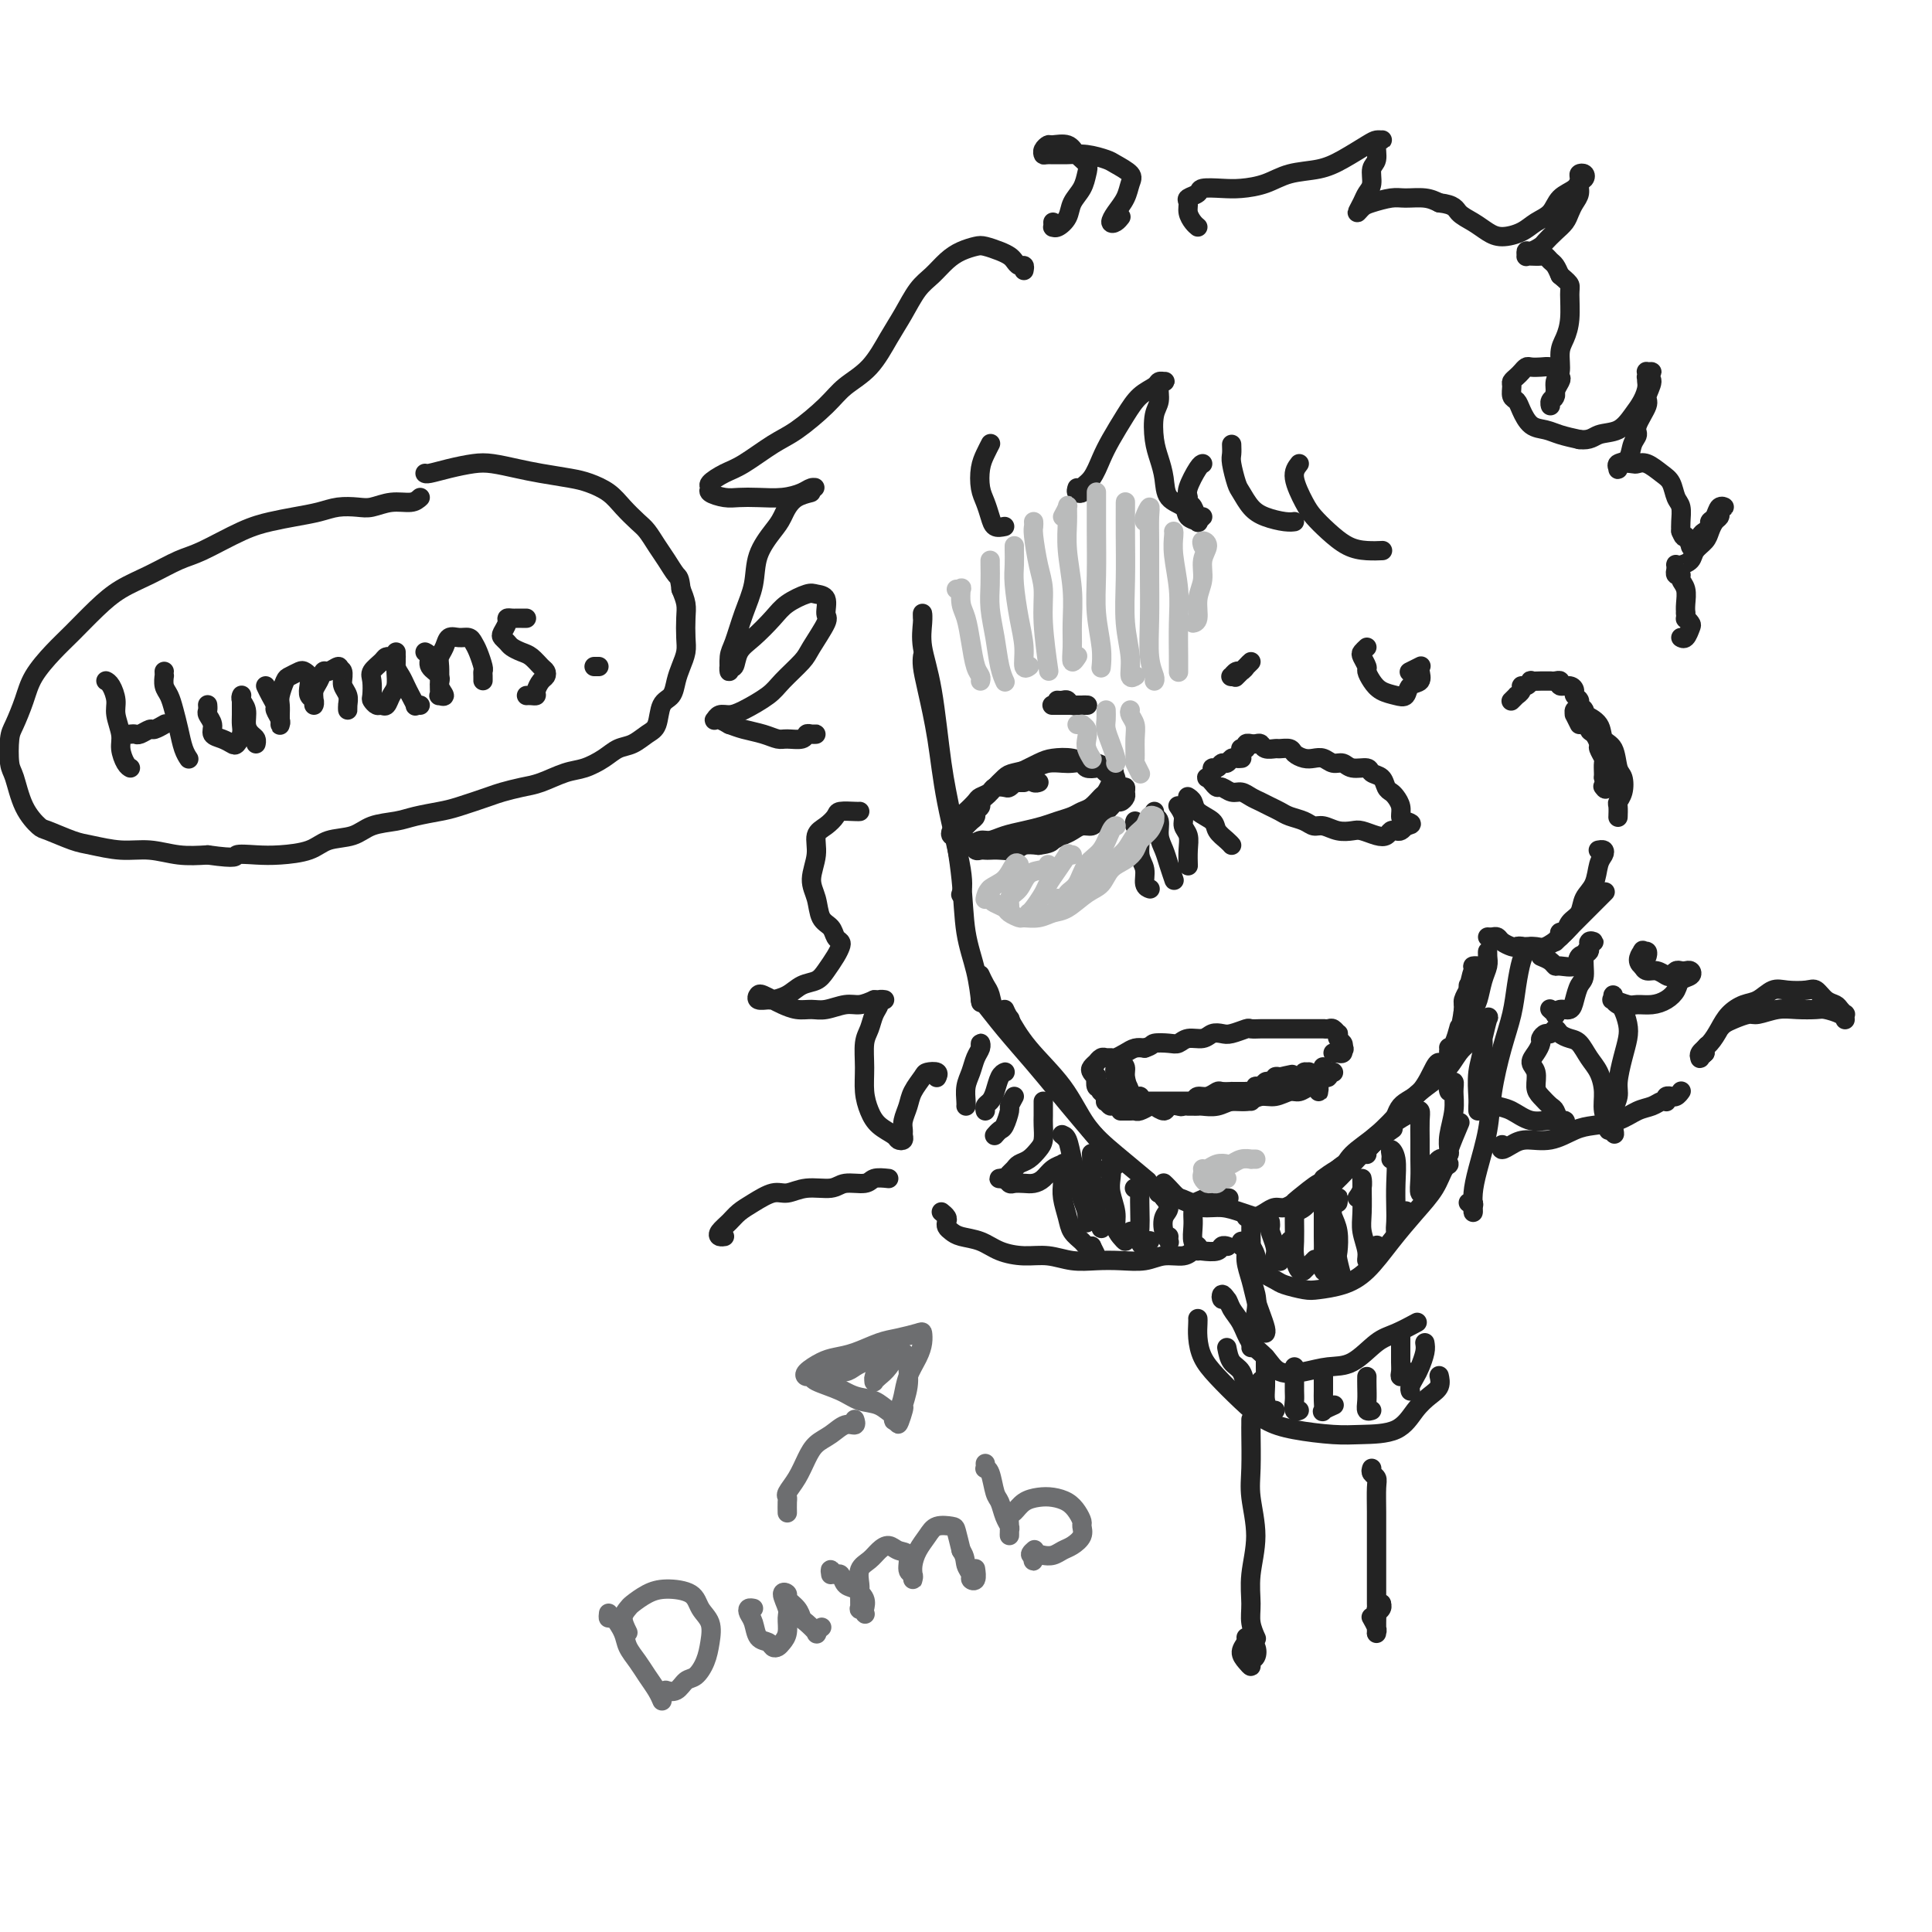 <svg viewBox='0 0 400 400' version='1.1' xmlns='http://www.w3.org/2000/svg' xmlns:xlink='http://www.w3.org/1999/xlink'><g fill='none' stroke='rgb(35,35,35)' stroke-width='4' stroke-linecap='round' stroke-linejoin='round'><path d='M191,136c0.017,-0.135 0.033,-0.270 0,0c-0.033,0.270 -0.117,0.946 0,2c0.117,1.054 0.434,2.486 1,5c0.566,2.514 1.381,6.110 2,10c0.619,3.890 1.042,8.074 2,13c0.958,4.926 2.450,10.596 3,14c0.550,3.404 0.157,4.544 0,5c-0.157,0.456 -0.079,0.228 0,0'/><path d='M191,128c-0.013,-0.543 -0.026,-1.085 0,-1c0.026,0.085 0.089,0.799 0,2c-0.089,1.201 -0.332,2.890 0,5c0.332,2.110 1.240,4.642 2,9c0.760,4.358 1.373,10.543 2,15c0.627,4.457 1.268,7.185 2,11c0.732,3.815 1.555,8.719 2,13c0.445,4.281 0.511,7.941 1,11c0.489,3.059 1.401,5.516 2,8c0.599,2.484 0.885,4.995 1,6c0.115,1.005 0.057,0.502 0,0'/><path d='M203,207c-0.032,-0.008 -0.064,-0.016 0,0c0.064,0.016 0.224,0.056 1,1c0.776,0.944 2.168,2.791 4,5c1.832,2.209 4.102,4.782 6,7c1.898,2.218 3.423,4.083 5,6c1.577,1.917 3.206,3.885 5,6c1.794,2.115 3.752,4.377 5,6c1.248,1.623 1.785,2.607 2,3c0.215,0.393 0.107,0.197 0,0'/><path d='M208,209c0.151,0.354 0.302,0.707 1,2c0.698,1.293 1.943,3.524 4,6c2.057,2.476 4.927,5.197 7,8c2.073,2.803 3.349,5.690 5,8c1.651,2.310 3.675,4.045 6,6c2.325,1.955 4.950,4.130 6,5c1.050,0.870 0.525,0.435 0,0'/><path d='M240,247c-0.132,0.033 -0.264,0.066 0,0c0.264,-0.066 0.926,-0.232 1,0c0.074,0.232 -0.438,0.861 0,1c0.438,0.139 1.827,-0.211 3,0c1.173,0.211 2.129,0.984 3,1c0.871,0.016 1.658,-0.727 3,-1c1.342,-0.273 3.241,-0.078 4,0c0.759,0.078 0.380,0.039 0,0'/><path d='M241,245c-0.064,-0.058 -0.128,-0.117 0,0c0.128,0.117 0.449,0.409 1,1c0.551,0.591 1.333,1.482 2,2c0.667,0.518 1.219,0.664 2,1c0.781,0.336 1.789,0.861 3,1c1.211,0.139 2.623,-0.107 4,0c1.377,0.107 2.717,0.567 4,1c1.283,0.433 2.509,0.838 3,1c0.491,0.162 0.245,0.081 0,0'/><path d='M268,251c0.049,-0.016 0.097,-0.032 0,0c-0.097,0.032 -0.340,0.112 0,0c0.340,-0.112 1.261,-0.417 2,-1c0.739,-0.583 1.295,-1.446 2,-2c0.705,-0.554 1.559,-0.800 3,-2c1.441,-1.200 3.469,-3.352 5,-5c1.531,-1.648 2.566,-2.790 4,-4c1.434,-1.210 3.267,-2.489 4,-3c0.733,-0.511 0.367,-0.256 0,0'/><path d='M274,244c0.700,-0.520 1.400,-1.040 3,-2c1.600,-0.960 4.099,-2.360 6,-4c1.901,-1.640 3.204,-3.518 5,-5c1.796,-1.482 4.085,-2.566 5,-3c0.915,-0.434 0.458,-0.217 0,0'/><path d='M276,244c0.339,-0.377 0.677,-0.754 1,-1c0.323,-0.246 0.629,-0.361 1,-1c0.371,-0.639 0.805,-1.801 2,-3c1.195,-1.199 3.149,-2.436 5,-4c1.851,-1.564 3.599,-3.455 5,-5c1.401,-1.545 2.456,-2.743 4,-4c1.544,-1.257 3.577,-2.572 5,-4c1.423,-1.428 2.237,-2.971 3,-4c0.763,-1.029 1.475,-1.546 2,-2c0.525,-0.454 0.864,-0.844 1,-1c0.136,-0.156 0.068,-0.078 0,0'/><path d='M258,252c0.440,0.006 0.880,0.012 1,0c0.120,-0.012 -0.082,-0.041 0,0c0.082,0.041 0.446,0.151 1,0c0.554,-0.151 1.297,-0.562 2,-1c0.703,-0.438 1.365,-0.902 2,-1c0.635,-0.098 1.242,0.170 2,0c0.758,-0.170 1.666,-0.776 2,-1c0.334,-0.224 0.096,-0.064 0,0c-0.096,0.064 -0.048,0.032 0,0'/><path d='M268,250c0.005,-0.406 0.010,-0.812 0,-1c-0.010,-0.188 -0.034,-0.159 1,-1c1.034,-0.841 3.125,-2.551 4,-3c0.875,-0.449 0.533,0.364 1,0c0.467,-0.364 1.741,-1.906 3,-3c1.259,-1.094 2.503,-1.741 3,-2c0.497,-0.259 0.249,-0.129 0,0'/><path d='M283,239c-0.105,-0.362 -0.210,-0.723 0,-1c0.210,-0.277 0.734,-0.469 1,-1c0.266,-0.531 0.274,-1.400 1,-2c0.726,-0.600 2.170,-0.931 3,-2c0.830,-1.069 1.046,-2.875 2,-4c0.954,-1.125 2.648,-1.570 4,-3c1.352,-1.430 2.364,-3.847 3,-5c0.636,-1.153 0.896,-1.044 1,-1c0.104,0.044 0.052,0.022 0,0'/><path d='M304,204c-0.032,0.477 -0.064,0.954 0,1c0.064,0.046 0.225,-0.340 0,0c-0.225,0.340 -0.835,1.406 -1,2c-0.165,0.594 0.114,0.716 0,2c-0.114,1.284 -0.620,3.732 -1,5c-0.380,1.268 -0.635,1.358 -1,2c-0.365,0.642 -0.840,1.835 -1,2c-0.160,0.165 -0.004,-0.699 0,-1c0.004,-0.301 -0.143,-0.039 0,0c0.143,0.039 0.577,-0.143 1,-1c0.423,-0.857 0.835,-2.388 1,-3c0.165,-0.612 0.082,-0.306 0,0'/><path d='M303,208c0.348,-0.845 0.697,-1.690 1,-3c0.303,-1.310 0.562,-3.086 1,-4c0.438,-0.914 1.056,-0.967 1,-1c-0.056,-0.033 -0.786,-0.045 -1,0c-0.214,0.045 0.086,0.149 0,1c-0.086,0.851 -0.560,2.450 -1,4c-0.440,1.550 -0.847,3.050 -1,4c-0.153,0.950 -0.052,1.348 0,2c0.052,0.652 0.055,1.558 0,2c-0.055,0.442 -0.170,0.421 0,0c0.170,-0.421 0.624,-1.243 1,-2c0.376,-0.757 0.675,-1.449 1,-2c0.325,-0.551 0.675,-0.961 1,-2c0.325,-1.039 0.623,-2.705 1,-4c0.377,-1.295 0.833,-2.217 1,-3c0.167,-0.783 0.045,-1.425 0,-2c-0.045,-0.575 -0.012,-1.082 0,-1c0.012,0.082 0.003,0.753 0,1c-0.003,0.247 -0.001,0.071 0,0c0.001,-0.071 0.000,-0.035 0,0'/><path d='M313,145c-0.122,0.119 -0.244,0.238 0,0c0.244,-0.238 0.853,-0.833 1,-1c0.147,-0.167 -0.166,0.095 0,0c0.166,-0.095 0.813,-0.547 1,-1c0.187,-0.453 -0.087,-0.906 0,-1c0.087,-0.094 0.534,0.171 1,0c0.466,-0.171 0.952,-0.778 1,-1c0.048,-0.222 -0.342,-0.060 0,0c0.342,0.060 1.415,0.016 2,0c0.585,-0.016 0.683,-0.005 1,0c0.317,0.005 0.854,0.005 1,0c0.146,-0.005 -0.098,-0.016 0,0c0.098,0.016 0.538,0.060 1,0c0.462,-0.060 0.946,-0.223 1,0c0.054,0.223 -0.321,0.833 0,1c0.321,0.167 1.339,-0.110 2,0c0.661,0.110 0.966,0.607 1,1c0.034,0.393 -0.202,0.683 0,1c0.202,0.317 0.843,0.661 1,1c0.157,0.339 -0.169,0.672 0,1c0.169,0.328 0.833,0.650 1,1c0.167,0.350 -0.161,0.728 0,1c0.161,0.272 0.813,0.439 1,1c0.187,0.561 -0.090,1.516 0,2c0.090,0.484 0.546,0.496 1,1c0.454,0.504 0.906,1.501 1,2c0.094,0.499 -0.171,0.501 0,1c0.171,0.499 0.778,1.495 1,2c0.222,0.505 0.060,0.521 0,1c-0.060,0.479 -0.017,1.423 0,2c0.017,0.577 0.009,0.789 0,1'/><path d='M332,161c0.933,3.244 0.267,2.356 0,2c-0.267,-0.356 -0.133,-0.178 0,0'/><path d='M327,150c-0.431,-0.873 -0.862,-1.747 -1,-2c-0.138,-0.253 0.016,0.113 0,0c-0.016,-0.113 -0.204,-0.705 0,-1c0.204,-0.295 0.799,-0.293 1,0c0.201,0.293 0.008,0.877 0,1c-0.008,0.123 0.169,-0.216 1,0c0.831,0.216 2.317,0.987 3,2c0.683,1.013 0.562,2.267 1,3c0.438,0.733 1.434,0.946 2,2c0.566,1.054 0.702,2.950 1,4c0.298,1.050 0.759,1.256 1,2c0.241,0.744 0.261,2.028 0,3c-0.261,0.972 -0.802,1.632 -1,2c-0.198,0.368 -0.053,0.445 0,1c0.053,0.555 0.015,1.587 0,2c-0.015,0.413 -0.008,0.206 0,0'/><path d='M308,194c0.325,0.022 0.650,0.045 1,0c0.350,-0.045 0.724,-0.157 1,0c0.276,0.157 0.452,0.582 1,1c0.548,0.418 1.467,0.830 2,1c0.533,0.170 0.679,0.097 1,0c0.321,-0.097 0.817,-0.218 1,0c0.183,0.218 0.052,0.777 0,1c-0.052,0.223 -0.026,0.112 0,0'/><path d='M314,196c0.440,0.001 0.879,0.002 1,0c0.121,-0.002 -0.078,-0.006 0,0c0.078,0.006 0.431,0.022 1,0c0.569,-0.022 1.354,-0.083 2,0c0.646,0.083 1.152,0.311 2,0c0.848,-0.311 2.036,-1.161 3,-2c0.964,-0.839 1.704,-1.668 2,-2c0.296,-0.332 0.148,-0.166 0,0'/><path d='M322,195c0.247,-0.247 0.494,-0.494 1,-1c0.506,-0.506 1.271,-1.271 2,-2c0.729,-0.729 1.422,-1.422 2,-2c0.578,-0.578 1.040,-1.040 2,-2c0.960,-0.960 2.417,-2.417 3,-3c0.583,-0.583 0.291,-0.291 0,0'/><path d='M323,194c-0.098,-0.472 -0.196,-0.945 0,-1c0.196,-0.055 0.686,0.307 1,0c0.314,-0.307 0.451,-1.283 1,-2c0.549,-0.717 1.510,-1.176 2,-2c0.490,-0.824 0.511,-2.014 1,-3c0.489,-0.986 1.448,-1.767 2,-3c0.552,-1.233 0.698,-2.919 1,-4c0.302,-1.081 0.761,-1.558 1,-2c0.239,-0.442 0.260,-0.851 0,-1c-0.260,-0.149 -0.801,-0.040 -1,0c-0.199,0.040 -0.057,0.011 0,0c0.057,-0.011 0.028,-0.006 0,0'/><path d='M209,211c0.109,-0.031 0.219,-0.062 0,0c-0.219,0.062 -0.766,0.217 -1,0c-0.234,-0.217 -0.157,-0.806 0,-1c0.157,-0.194 0.392,0.007 0,0c-0.392,-0.007 -1.412,-0.223 -2,-1c-0.588,-0.777 -0.745,-2.116 -1,-3c-0.255,-0.884 -0.607,-1.315 -1,-2c-0.393,-0.685 -0.827,-1.624 -1,-2c-0.173,-0.376 -0.087,-0.188 0,0'/><path d='M212,162c-0.455,0.002 -0.910,0.004 -1,0c-0.090,-0.004 0.184,-0.015 0,0c-0.184,0.015 -0.827,0.056 -1,0c-0.173,-0.056 0.123,-0.208 0,0c-0.123,0.208 -0.667,0.777 -1,1c-0.333,0.223 -0.455,0.100 -1,0c-0.545,-0.100 -1.512,-0.177 -2,0c-0.488,0.177 -0.498,0.610 -1,1c-0.502,0.390 -1.496,0.738 -2,1c-0.504,0.262 -0.517,0.437 -1,1c-0.483,0.563 -1.437,1.514 -2,2c-0.563,0.486 -0.735,0.508 -1,1c-0.265,0.492 -0.621,1.455 -1,2c-0.379,0.545 -0.779,0.671 -1,1c-0.221,0.329 -0.264,0.860 0,1c0.264,0.140 0.833,-0.110 1,0c0.167,0.110 -0.069,0.580 0,1c0.069,0.420 0.443,0.789 1,1c0.557,0.211 1.295,0.264 2,0c0.705,-0.264 1.375,-0.844 2,-1c0.625,-0.156 1.206,0.113 2,0c0.794,-0.113 1.802,-0.608 3,-1c1.198,-0.392 2.586,-0.683 4,-1c1.414,-0.317 2.854,-0.661 4,-1c1.146,-0.339 1.999,-0.672 3,-1c1.001,-0.328 2.152,-0.650 3,-1c0.848,-0.350 1.394,-0.727 2,-1c0.606,-0.273 1.273,-0.440 2,-1c0.727,-0.560 1.514,-1.511 2,-2c0.486,-0.489 0.669,-0.516 1,-1c0.331,-0.484 0.809,-1.424 1,-2c0.191,-0.576 0.096,-0.788 0,-1'/><path d='M230,161c1.284,-1.480 0.495,-1.180 0,-1c-0.495,0.180 -0.695,0.241 -1,0c-0.305,-0.241 -0.715,-0.783 -1,-1c-0.285,-0.217 -0.446,-0.111 -1,0c-0.554,0.111 -1.503,0.225 -2,0c-0.497,-0.225 -0.544,-0.789 -1,-1c-0.456,-0.211 -1.323,-0.067 -2,0c-0.677,0.067 -1.164,0.058 -2,0c-0.836,-0.058 -2.021,-0.166 -3,0c-0.979,0.166 -1.751,0.605 -3,1c-1.249,0.395 -2.974,0.745 -4,1c-1.026,0.255 -1.353,0.415 -2,1c-0.647,0.585 -1.613,1.596 -2,2c-0.387,0.404 -0.193,0.202 0,0'/><path d='M257,157c0.089,-0.009 0.179,-0.017 0,0c-0.179,0.017 -0.625,0.061 -1,0c-0.375,-0.061 -0.679,-0.227 -1,0c-0.321,0.227 -0.659,0.848 -1,1c-0.341,0.152 -0.683,-0.166 -1,0c-0.317,0.166 -0.607,0.814 -1,1c-0.393,0.186 -0.887,-0.091 -1,0c-0.113,0.091 0.155,0.550 0,1c-0.155,0.450 -0.733,0.890 -1,1c-0.267,0.110 -0.223,-0.110 0,0c0.223,0.110 0.626,0.551 1,1c0.374,0.449 0.719,0.908 1,1c0.281,0.092 0.498,-0.183 1,0c0.502,0.183 1.289,0.822 2,1c0.711,0.178 1.345,-0.107 2,0c0.655,0.107 1.329,0.606 2,1c0.671,0.394 1.338,0.683 2,1c0.662,0.317 1.318,0.663 2,1c0.682,0.337 1.389,0.664 2,1c0.611,0.336 1.125,0.682 2,1c0.875,0.318 2.111,0.607 3,1c0.889,0.393 1.430,0.889 2,1c0.570,0.111 1.167,-0.163 2,0c0.833,0.163 1.900,0.763 3,1c1.100,0.237 2.231,0.112 3,0c0.769,-0.112 1.176,-0.212 2,0c0.824,0.212 2.066,0.737 3,1c0.934,0.263 1.560,0.264 2,0c0.440,-0.264 0.695,-0.792 1,-1c0.305,-0.208 0.659,-0.094 1,0c0.341,0.094 0.669,0.170 1,0c0.331,-0.170 0.666,-0.585 1,-1'/><path d='M291,171c2.230,-0.345 0.805,-0.709 0,-1c-0.805,-0.291 -0.989,-0.511 -1,-1c-0.011,-0.489 0.153,-1.248 0,-2c-0.153,-0.752 -0.623,-1.496 -1,-2c-0.377,-0.504 -0.663,-0.766 -1,-1c-0.337,-0.234 -0.727,-0.440 -1,-1c-0.273,-0.560 -0.429,-1.475 -1,-2c-0.571,-0.525 -1.556,-0.662 -2,-1c-0.444,-0.338 -0.345,-0.879 -1,-1c-0.655,-0.121 -2.062,0.178 -3,0c-0.938,-0.178 -1.406,-0.831 -2,-1c-0.594,-0.169 -1.315,0.148 -2,0c-0.685,-0.148 -1.334,-0.761 -2,-1c-0.666,-0.239 -1.348,-0.102 -2,0c-0.652,0.102 -1.273,0.171 -2,0c-0.727,-0.171 -1.561,-0.581 -2,-1c-0.439,-0.419 -0.485,-0.848 -1,-1c-0.515,-0.152 -1.500,-0.027 -2,0c-0.500,0.027 -0.516,-0.046 -1,0c-0.484,0.046 -1.435,0.209 -2,0c-0.565,-0.209 -0.744,-0.789 -1,-1c-0.256,-0.211 -0.589,-0.053 -1,0c-0.411,0.053 -0.898,0.000 -1,0c-0.102,-0.000 0.183,0.053 0,0c-0.183,-0.053 -0.834,-0.210 -1,0c-0.166,0.210 0.151,0.788 0,1c-0.151,0.212 -0.771,0.057 -1,0c-0.229,-0.057 -0.065,-0.016 0,0c0.065,0.016 0.033,0.008 0,0'/><path d='M219,145c-0.087,-0.008 -0.175,-0.016 0,0c0.175,0.016 0.611,0.057 1,0c0.389,-0.057 0.731,-0.211 1,0c0.269,0.211 0.466,0.789 1,1c0.534,0.211 1.405,0.057 2,0c0.595,-0.057 0.912,-0.015 1,0c0.088,0.015 -0.055,0.004 0,0c0.055,-0.004 0.309,-0.001 0,0c-0.309,0.001 -1.179,0.000 -2,0c-0.821,-0.000 -1.592,-0.000 -2,0c-0.408,0.000 -0.452,0.000 -1,0c-0.548,-0.000 -1.600,-0.000 -2,0c-0.400,0.000 -0.148,0.000 0,0c0.148,-0.000 0.194,-0.000 1,0c0.806,0.000 2.373,0.000 3,0c0.627,-0.000 0.313,-0.000 0,0'/><path d='M258,138c-0.194,0.307 -0.389,0.614 -1,1c-0.611,0.386 -1.639,0.850 -2,1c-0.361,0.150 -0.056,-0.015 0,0c0.056,0.015 -0.139,0.210 0,0c0.139,-0.210 0.610,-0.825 1,-1c0.390,-0.175 0.700,0.090 1,0c0.300,-0.090 0.592,-0.535 1,-1c0.408,-0.465 0.934,-0.949 1,-1c0.066,-0.051 -0.328,0.333 -1,1c-0.672,0.667 -1.620,1.619 -2,2c-0.380,0.381 -0.190,0.190 0,0'/><path d='M215,162c0.089,-0.030 0.177,-0.061 0,0c-0.177,0.061 -0.621,0.212 -1,0c-0.379,-0.212 -0.694,-0.789 -1,-1c-0.306,-0.211 -0.603,-0.056 -1,0c-0.397,0.056 -0.894,0.014 -1,0c-0.106,-0.014 0.180,-0.001 0,0c-0.180,0.001 -0.825,-0.011 -1,0c-0.175,0.011 0.122,0.044 0,0c-0.122,-0.044 -0.662,-0.167 -1,0c-0.338,0.167 -0.473,0.622 -1,1c-0.527,0.378 -1.447,0.679 -2,1c-0.553,0.321 -0.741,0.663 -1,1c-0.259,0.337 -0.590,0.668 -1,1c-0.410,0.332 -0.897,0.666 -1,1c-0.103,0.334 0.180,0.667 0,1c-0.180,0.333 -0.822,0.667 -1,1c-0.178,0.333 0.109,0.667 0,1c-0.109,0.333 -0.614,0.666 -1,1c-0.386,0.334 -0.654,0.668 -1,1c-0.346,0.332 -0.769,0.662 -1,1c-0.231,0.338 -0.269,0.683 0,1c0.269,0.317 0.846,0.607 1,1c0.154,0.393 -0.113,0.890 0,1c0.113,0.110 0.607,-0.167 1,0c0.393,0.167 0.685,0.776 1,1c0.315,0.224 0.655,0.061 1,0c0.345,-0.061 0.697,-0.020 1,0c0.303,0.020 0.559,0.019 1,0c0.441,-0.019 1.067,-0.057 2,0c0.933,0.057 2.174,0.208 3,0c0.826,-0.208 1.236,-0.774 2,-1c0.764,-0.226 1.882,-0.113 3,0'/><path d='M215,175c2.595,-0.332 2.583,-0.663 3,-1c0.417,-0.337 1.263,-0.682 2,-1c0.737,-0.318 1.363,-0.610 2,-1c0.637,-0.390 1.284,-0.878 2,-1c0.716,-0.122 1.501,0.122 2,0c0.499,-0.122 0.711,-0.611 1,-1c0.289,-0.389 0.655,-0.678 1,-1c0.345,-0.322 0.671,-0.678 1,-1c0.329,-0.322 0.662,-0.611 1,-1c0.338,-0.389 0.680,-0.879 1,-1c0.320,-0.121 0.619,0.126 1,0c0.381,-0.126 0.844,-0.625 1,-1c0.156,-0.375 0.004,-0.625 0,-1c-0.004,-0.375 0.139,-0.874 0,-1c-0.139,-0.126 -0.561,0.121 -1,0c-0.439,-0.121 -0.894,-0.611 -1,-1c-0.106,-0.389 0.138,-0.678 0,-1c-0.138,-0.322 -0.658,-0.678 -1,-1c-0.342,-0.322 -0.507,-0.608 -1,-1c-0.493,-0.392 -1.312,-0.888 -2,-1c-0.688,-0.112 -1.243,0.159 -2,0c-0.757,-0.159 -1.717,-0.750 -3,-1c-1.283,-0.250 -2.890,-0.160 -4,0c-1.110,0.160 -1.722,0.389 -3,1c-1.278,0.611 -3.222,1.603 -4,2c-0.778,0.397 -0.389,0.198 0,0'/><path d='M246,165c0.028,0.018 0.057,0.035 0,0c-0.057,-0.035 -0.199,-0.123 0,0c0.199,0.123 0.739,0.456 1,1c0.261,0.544 0.242,1.298 1,2c0.758,0.702 2.294,1.351 3,2c0.706,0.649 0.581,1.298 1,2c0.419,0.702 1.382,1.458 2,2c0.618,0.542 0.891,0.869 1,1c0.109,0.131 0.055,0.065 0,0'/><path d='M228,225c0.030,0.445 0.060,0.890 0,1c-0.060,0.110 -0.209,-0.115 0,0c0.209,0.115 0.775,0.572 1,1c0.225,0.428 0.109,0.829 0,1c-0.109,0.171 -0.212,0.113 0,0c0.212,-0.113 0.737,-0.282 1,0c0.263,0.282 0.263,1.015 0,1c-0.263,-0.015 -0.787,-0.779 -1,-1c-0.213,-0.221 -0.113,0.101 0,0c0.113,-0.101 0.240,-0.623 0,-1c-0.240,-0.377 -0.848,-0.608 -1,-1c-0.152,-0.392 0.152,-0.945 0,-1c-0.152,-0.055 -0.760,0.389 -1,0c-0.240,-0.389 -0.113,-1.610 0,-2c0.113,-0.390 0.213,0.053 0,0c-0.213,-0.053 -0.737,-0.602 -1,-1c-0.263,-0.398 -0.264,-0.646 0,-1c0.264,-0.354 0.792,-0.813 1,-1c0.208,-0.187 0.098,-0.103 0,0c-0.098,0.103 -0.182,0.224 0,0c0.182,-0.224 0.629,-0.795 1,-1c0.371,-0.205 0.666,-0.045 1,0c0.334,0.045 0.708,-0.027 1,0c0.292,0.027 0.501,0.151 1,0c0.499,-0.151 1.288,-0.579 2,-1c0.712,-0.421 1.346,-0.835 2,-1c0.654,-0.165 1.327,-0.083 2,0'/><path d='M237,217c1.690,-0.531 1.415,-0.859 2,-1c0.585,-0.141 2.029,-0.094 3,0c0.971,0.094 1.468,0.235 2,0c0.532,-0.235 1.100,-0.847 2,-1c0.900,-0.153 2.133,0.151 3,0c0.867,-0.151 1.369,-0.759 2,-1c0.631,-0.241 1.392,-0.117 2,0c0.608,0.117 1.065,0.228 2,0c0.935,-0.228 2.348,-0.793 3,-1c0.652,-0.207 0.542,-0.055 1,0c0.458,0.055 1.485,0.015 2,0c0.515,-0.015 0.519,-0.004 1,0c0.481,0.004 1.440,0.001 2,0c0.560,-0.001 0.723,-0.000 1,0c0.277,0.000 0.670,0.000 1,0c0.330,-0.000 0.599,-0.000 1,0c0.401,0.000 0.935,0.000 1,0c0.065,-0.000 -0.338,-0.000 0,0c0.338,0.000 1.419,0.000 2,0c0.581,-0.000 0.663,-0.000 1,0c0.337,0.000 0.931,0.000 1,0c0.069,-0.000 -0.385,-0.001 0,0c0.385,0.001 1.609,0.004 2,0c0.391,-0.004 -0.053,-0.016 0,0c0.053,0.016 0.602,0.060 1,0c0.398,-0.060 0.646,-0.223 1,0c0.354,0.223 0.813,0.833 1,1c0.187,0.167 0.102,-0.110 0,0c-0.102,0.110 -0.220,0.607 0,1c0.220,0.393 0.777,0.684 1,1c0.223,0.316 0.111,0.658 0,1'/><path d='M278,217c0.601,0.558 0.105,-0.047 0,0c-0.105,0.047 0.182,0.745 0,1c-0.182,0.255 -0.832,0.068 -1,0c-0.168,-0.068 0.147,-0.018 0,0c-0.147,0.018 -0.756,0.005 -1,0c-0.244,-0.005 -0.122,-0.003 0,0'/><path d='M232,230c0.446,0.001 0.892,0.001 1,0c0.108,-0.001 -0.122,-0.004 0,0c0.122,0.004 0.595,0.014 1,0c0.405,-0.014 0.743,-0.051 1,0c0.257,0.051 0.435,0.192 1,0c0.565,-0.192 1.517,-0.717 2,-1c0.483,-0.283 0.495,-0.324 1,0c0.505,0.324 1.501,1.012 2,1c0.499,-0.012 0.500,-0.725 1,-1c0.500,-0.275 1.499,-0.111 2,0c0.501,0.111 0.506,0.170 1,0c0.494,-0.170 1.479,-0.567 2,-1c0.521,-0.433 0.578,-0.901 1,-1c0.422,-0.099 1.207,0.170 2,0c0.793,-0.170 1.593,-0.777 2,-1c0.407,-0.223 0.419,-0.060 1,0c0.581,0.060 1.729,0.016 2,0c0.271,-0.016 -0.334,-0.005 0,0c0.334,0.005 1.609,0.002 2,0c0.391,-0.002 -0.101,-0.004 0,0c0.101,0.004 0.797,0.015 1,0c0.203,-0.015 -0.086,-0.056 0,0c0.086,0.056 0.548,0.207 1,0c0.452,-0.207 0.894,-0.774 1,-1c0.106,-0.226 -0.125,-0.112 0,0c0.125,0.112 0.607,0.223 1,0c0.393,-0.223 0.696,-0.778 1,-1c0.304,-0.222 0.607,-0.111 1,0c0.393,0.111 0.875,0.222 1,0c0.125,-0.222 -0.107,-0.778 0,-1c0.107,-0.222 0.554,-0.111 1,0'/><path d='M265,223c5.041,-1.083 1.145,-0.290 0,0c-1.145,0.290 0.463,0.078 1,0c0.537,-0.078 0.003,-0.021 0,0c-0.003,0.021 0.525,0.007 1,0c0.475,-0.007 0.897,-0.006 1,0c0.103,0.006 -0.112,0.016 0,0c0.112,-0.016 0.551,-0.058 1,0c0.449,0.058 0.909,0.215 1,0c0.091,-0.215 -0.187,-0.804 0,-1c0.187,-0.196 0.839,0.000 1,0c0.161,-0.000 -0.168,-0.196 0,0c0.168,0.196 0.834,0.785 1,1c0.166,0.215 -0.167,0.057 0,0c0.167,-0.057 0.833,-0.014 1,0c0.167,0.014 -0.167,0.000 0,0c0.167,-0.000 0.833,0.014 1,0c0.167,-0.014 -0.166,-0.056 0,0c0.166,0.056 0.830,0.211 1,0c0.170,-0.211 -0.153,-0.788 0,-1c0.153,-0.212 0.783,-0.061 1,0c0.217,0.061 0.019,0.030 0,0c-0.019,-0.030 0.139,-0.060 0,0c-0.139,0.060 -0.576,0.208 -1,0c-0.424,-0.208 -0.835,-0.774 -1,-1c-0.165,-0.226 -0.082,-0.113 0,0'/><path d='M231,220c-0.089,0.281 -0.178,0.563 0,1c0.178,0.437 0.622,1.031 1,2c0.378,0.969 0.690,2.313 1,3c0.310,0.687 0.620,0.717 1,1c0.380,0.283 0.831,0.821 1,1c0.169,0.179 0.055,-0.000 0,0c-0.055,0.000 -0.053,0.179 0,0c0.053,-0.179 0.155,-0.717 0,-1c-0.155,-0.283 -0.567,-0.311 -1,-1c-0.433,-0.689 -0.886,-2.039 -1,-3c-0.114,-0.961 0.112,-1.535 0,-2c-0.112,-0.465 -0.563,-0.822 -1,-1c-0.437,-0.178 -0.859,-0.177 -1,0c-0.141,0.177 0.001,0.531 0,1c-0.001,0.469 -0.144,1.055 0,2c0.144,0.945 0.575,2.250 1,3c0.425,0.750 0.843,0.946 1,1c0.157,0.054 0.052,-0.035 0,0c-0.052,0.035 -0.052,0.193 0,0c0.052,-0.193 0.158,-0.736 0,-1c-0.158,-0.264 -0.578,-0.250 -1,-1c-0.422,-0.750 -0.847,-2.265 -1,-3c-0.153,-0.735 -0.034,-0.688 0,-1c0.034,-0.312 -0.016,-0.981 0,-1c0.016,-0.019 0.098,0.611 0,1c-0.098,0.389 -0.377,0.535 0,1c0.377,0.465 1.410,1.248 2,2c0.590,0.752 0.736,1.472 1,2c0.264,0.528 0.647,0.865 1,1c0.353,0.135 0.677,0.067 1,0'/><path d='M236,227c0.875,1.000 0.563,1.000 1,1c0.437,0.000 1.623,-0.000 2,0c0.377,0.000 -0.055,-0.000 0,0c0.055,0.000 0.596,0.000 1,0c0.404,-0.000 0.671,0.000 1,0c0.329,0.000 0.719,0.000 1,0c0.281,0.000 0.453,0.000 1,0c0.547,-0.000 1.469,0.000 2,0c0.531,0.000 0.669,-0.000 1,0c0.331,0.000 0.853,0.000 2,0c1.147,-0.000 2.919,0.000 4,0c1.081,0.000 1.471,0.000 2,0c0.529,-0.000 1.196,-0.000 2,0c0.804,0.000 1.746,0.000 2,0c0.254,0.000 -0.179,0.000 0,0c0.179,0.000 0.971,0.000 1,0c0.029,0.000 -0.706,0.000 -1,0c-0.294,0.000 -0.147,0.000 0,0'/><path d='M246,229c0.321,-0.002 0.641,-0.005 1,0c0.359,0.005 0.756,0.016 1,0c0.244,-0.016 0.333,-0.061 1,0c0.667,0.061 1.910,0.228 3,0c1.090,-0.228 2.025,-0.850 3,-1c0.975,-0.150 1.990,0.171 3,0c1.010,-0.171 2.015,-0.834 3,-1c0.985,-0.166 1.951,0.166 3,0c1.049,-0.166 2.180,-0.830 3,-1c0.820,-0.170 1.330,0.154 2,0c0.670,-0.154 1.500,-0.787 2,-1c0.500,-0.213 0.670,-0.007 1,0c0.330,0.007 0.821,-0.184 1,0c0.179,0.184 0.048,0.743 0,1c-0.048,0.257 -0.013,0.213 0,0c0.013,-0.213 0.003,-0.596 0,-1c-0.003,-0.404 -0.001,-0.830 0,-1c0.001,-0.170 0.000,-0.085 0,0'/><path d='M283,134c-0.391,0.365 -0.782,0.731 -1,1c-0.218,0.269 -0.264,0.443 0,1c0.264,0.557 0.837,1.497 1,2c0.163,0.503 -0.082,0.567 0,1c0.082,0.433 0.493,1.233 1,2c0.507,0.767 1.110,1.500 2,2c0.890,0.500 2.067,0.769 3,1c0.933,0.231 1.623,0.426 2,0c0.377,-0.426 0.441,-1.473 1,-2c0.559,-0.527 1.613,-0.533 2,-1c0.387,-0.467 0.106,-1.394 0,-2c-0.106,-0.606 -0.036,-0.891 0,-1c0.036,-0.109 0.038,-0.043 0,0c-0.038,0.043 -0.115,0.064 0,0c0.115,-0.064 0.423,-0.213 0,0c-0.423,0.213 -1.575,0.788 -2,1c-0.425,0.212 -0.121,0.061 0,0c0.121,-0.061 0.061,-0.030 0,0'/><path d='M235,170c-0.122,0.299 -0.244,0.598 0,1c0.244,0.402 0.854,0.906 1,2c0.146,1.094 -0.171,2.776 0,4c0.171,1.224 0.829,1.988 1,3c0.171,1.012 -0.146,2.273 0,3c0.146,0.727 0.756,0.922 1,1c0.244,0.078 0.122,0.039 0,0'/><path d='M239,168c-0.120,0.381 -0.240,0.762 0,1c0.240,0.238 0.838,0.334 1,1c0.162,0.666 -0.114,1.902 0,3c0.114,1.098 0.619,2.060 1,3c0.381,0.940 0.638,1.860 1,3c0.362,1.140 0.829,2.502 1,3c0.171,0.498 0.046,0.134 0,0c-0.046,-0.134 -0.013,-0.038 0,0c0.013,0.038 0.007,0.019 0,0'/><path d='M244,167c0.033,0.048 0.065,0.095 0,0c-0.065,-0.095 -0.228,-0.333 0,0c0.228,0.333 0.846,1.235 1,2c0.154,0.765 -0.155,1.392 0,2c0.155,0.608 0.774,1.196 1,2c0.226,0.804 0.061,1.824 0,3c-0.061,1.176 -0.016,2.509 0,3c0.016,0.491 0.005,0.140 0,0c-0.005,-0.140 -0.002,-0.070 0,0'/><path d='M212,56c0.088,-0.446 0.176,-0.893 0,-1c-0.176,-0.107 -0.618,0.125 -1,0c-0.382,-0.125 -0.706,-0.609 -1,-1c-0.294,-0.391 -0.557,-0.691 -1,-1c-0.443,-0.309 -1.066,-0.628 -2,-1c-0.934,-0.372 -2.178,-0.798 -3,-1c-0.822,-0.202 -1.220,-0.180 -2,0c-0.780,0.180 -1.941,0.519 -3,1c-1.059,0.481 -2.015,1.106 -3,2c-0.985,0.894 -1.998,2.059 -3,3c-1.002,0.941 -1.994,1.658 -3,3c-1.006,1.342 -2.027,3.309 -3,5c-0.973,1.691 -1.898,3.107 -3,5c-1.102,1.893 -2.382,4.262 -4,6c-1.618,1.738 -3.573,2.843 -5,4c-1.427,1.157 -2.324,2.364 -4,4c-1.676,1.636 -4.131,3.699 -6,5c-1.869,1.301 -3.151,1.840 -5,3c-1.849,1.160 -4.263,2.940 -6,4c-1.737,1.060 -2.796,1.398 -4,2c-1.204,0.602 -2.553,1.468 -3,2c-0.447,0.532 0.007,0.731 0,1c-0.007,0.269 -0.474,0.609 0,1c0.474,0.391 1.888,0.834 3,1c1.112,0.166 1.922,0.055 3,0c1.078,-0.055 2.423,-0.053 4,0c1.577,0.053 3.386,0.157 5,0c1.614,-0.157 3.032,-0.575 4,-1c0.968,-0.425 1.486,-0.856 2,-1c0.514,-0.144 1.023,-0.000 1,0c-0.023,0.000 -0.578,-0.143 -1,0c-0.422,0.143 -0.711,0.571 -1,1'/><path d='M167,102c2.339,-0.138 -0.314,0.016 -2,1c-1.686,0.984 -2.405,2.799 -3,4c-0.595,1.201 -1.066,1.789 -2,3c-0.934,1.211 -2.331,3.047 -3,5c-0.669,1.953 -0.610,4.024 -1,6c-0.390,1.976 -1.230,3.856 -2,6c-0.770,2.144 -1.471,4.553 -2,6c-0.529,1.447 -0.886,1.934 -1,3c-0.114,1.066 0.016,2.712 0,3c-0.016,0.288 -0.177,-0.783 0,-1c0.177,-0.217 0.692,0.420 1,0c0.308,-0.420 0.408,-1.896 1,-3c0.592,-1.104 1.677,-1.837 3,-3c1.323,-1.163 2.884,-2.755 4,-4c1.116,-1.245 1.787,-2.141 3,-3c1.213,-0.859 2.969,-1.681 4,-2c1.031,-0.319 1.338,-0.135 2,0c0.662,0.135 1.680,0.222 2,1c0.320,0.778 -0.057,2.246 0,3c0.057,0.754 0.548,0.795 0,2c-0.548,1.205 -2.135,3.573 -3,5c-0.865,1.427 -1.008,1.913 -2,3c-0.992,1.087 -2.833,2.773 -4,4c-1.167,1.227 -1.661,1.993 -3,3c-1.339,1.007 -3.522,2.256 -5,3c-1.478,0.744 -2.250,0.983 -3,1c-0.750,0.017 -1.477,-0.189 -2,0c-0.523,0.189 -0.841,0.772 -1,1c-0.159,0.228 -0.158,0.100 0,0c0.158,-0.100 0.474,-0.171 1,0c0.526,0.171 1.263,0.586 2,1'/><path d='M151,150c0.944,0.337 1.805,0.680 3,1c1.195,0.320 2.726,0.618 4,1c1.274,0.382 2.291,0.849 3,1c0.709,0.151 1.109,-0.012 2,0c0.891,0.012 2.274,0.199 3,0c0.726,-0.199 0.797,-0.785 1,-1c0.203,-0.215 0.539,-0.058 1,0c0.461,0.058 1.047,0.015 1,0c-0.047,-0.015 -0.728,-0.004 -1,0c-0.272,0.004 -0.136,0.002 0,0'/><path d='M178,168c-0.102,0.017 -0.203,0.034 -1,0c-0.797,-0.034 -2.289,-0.117 -3,0c-0.711,0.117 -0.640,0.436 -1,1c-0.360,0.564 -1.151,1.374 -2,2c-0.849,0.626 -1.756,1.067 -2,2c-0.244,0.933 0.176,2.357 0,4c-0.176,1.643 -0.948,3.505 -1,5c-0.052,1.495 0.617,2.624 1,4c0.383,1.376 0.482,2.998 1,4c0.518,1.002 1.457,1.384 2,2c0.543,0.616 0.689,1.467 1,2c0.311,0.533 0.786,0.749 1,1c0.214,0.251 0.168,0.539 0,1c-0.168,0.461 -0.456,1.097 -1,2c-0.544,0.903 -1.344,2.074 -2,3c-0.656,0.926 -1.169,1.607 -2,2c-0.831,0.393 -1.981,0.499 -3,1c-1.019,0.501 -1.906,1.399 -3,2c-1.094,0.601 -2.396,0.906 -3,1c-0.604,0.094 -0.509,-0.024 -1,0c-0.491,0.024 -1.566,0.191 -2,0c-0.434,-0.191 -0.227,-0.741 0,-1c0.227,-0.259 0.473,-0.227 1,0c0.527,0.227 1.336,0.650 2,1c0.664,0.350 1.182,0.626 2,1c0.818,0.374 1.937,0.847 3,1c1.063,0.153 2.069,-0.014 3,0c0.931,0.014 1.786,0.210 3,0c1.214,-0.210 2.789,-0.826 4,-1c1.211,-0.174 2.060,0.093 3,0c0.940,-0.093 1.970,-0.547 3,-1'/><path d='M181,207c3.861,-0.003 1.515,-0.010 1,0c-0.515,0.010 0.802,0.036 1,0c0.198,-0.036 -0.721,-0.136 -1,0c-0.279,0.136 0.083,0.506 0,1c-0.083,0.494 -0.611,1.111 -1,2c-0.389,0.889 -0.638,2.051 -1,3c-0.362,0.949 -0.839,1.686 -1,3c-0.161,1.314 -0.008,3.206 0,5c0.008,1.794 -0.128,3.489 0,5c0.128,1.511 0.522,2.836 1,4c0.478,1.164 1.042,2.165 2,3c0.958,0.835 2.309,1.503 3,2c0.691,0.497 0.720,0.822 1,1c0.280,0.178 0.810,0.211 1,0c0.190,-0.211 0.039,-0.664 0,-1c-0.039,-0.336 0.035,-0.556 0,-1c-0.035,-0.444 -0.179,-1.114 0,-2c0.179,-0.886 0.683,-1.990 1,-3c0.317,-1.010 0.449,-1.927 1,-3c0.551,-1.073 1.521,-2.302 2,-3c0.479,-0.698 0.468,-0.867 1,-1c0.532,-0.133 1.606,-0.232 2,0c0.394,0.232 0.106,0.793 0,1c-0.106,0.207 -0.030,0.059 0,0c0.030,-0.059 0.015,-0.030 0,0'/><path d='M308,227c-0.160,0.323 -0.321,0.646 0,1c0.321,0.354 1.122,0.739 2,1c0.878,0.261 1.832,0.397 3,1c1.168,0.603 2.548,1.674 4,2c1.452,0.326 2.975,-0.093 4,0c1.025,0.093 1.554,0.697 2,1c0.446,0.303 0.811,0.303 1,0c0.189,-0.303 0.202,-0.911 0,-1c-0.202,-0.089 -0.618,0.339 -1,0c-0.382,-0.339 -0.728,-1.445 -1,-2c-0.272,-0.555 -0.470,-0.557 -1,-1c-0.530,-0.443 -1.393,-1.326 -2,-2c-0.607,-0.674 -0.957,-1.140 -1,-2c-0.043,-0.860 0.222,-2.114 0,-3c-0.222,-0.886 -0.932,-1.404 -1,-2c-0.068,-0.596 0.507,-1.269 1,-2c0.493,-0.731 0.906,-1.521 1,-2c0.094,-0.479 -0.130,-0.647 0,-1c0.130,-0.353 0.615,-0.890 1,-1c0.385,-0.110 0.669,0.206 1,0c0.331,-0.206 0.707,-0.936 1,-1c0.293,-0.064 0.502,0.537 1,1c0.498,0.463 1.286,0.787 2,1c0.714,0.213 1.353,0.314 2,1c0.647,0.686 1.302,1.956 2,3c0.698,1.044 1.440,1.863 2,3c0.560,1.137 0.937,2.592 1,4c0.063,1.408 -0.189,2.769 0,4c0.189,1.231 0.820,2.331 1,3c0.180,0.669 -0.091,0.905 0,1c0.091,0.095 0.546,0.047 1,0'/><path d='M334,234c0.481,1.771 0.184,0.200 0,-1c-0.184,-1.200 -0.256,-2.029 0,-3c0.256,-0.971 0.840,-2.083 1,-3c0.160,-0.917 -0.104,-1.640 0,-3c0.104,-1.360 0.575,-3.359 1,-5c0.425,-1.641 0.804,-2.926 1,-4c0.196,-1.074 0.210,-1.939 0,-3c-0.210,-1.061 -0.644,-2.319 -1,-3c-0.356,-0.681 -0.634,-0.786 -1,-1c-0.366,-0.214 -0.820,-0.537 -1,-1c-0.180,-0.463 -0.085,-1.067 0,-1c0.085,0.067 0.161,0.803 0,1c-0.161,0.197 -0.559,-0.146 0,0c0.559,0.146 2.076,0.779 3,1c0.924,0.221 1.254,0.028 2,0c0.746,-0.028 1.906,0.109 3,0c1.094,-0.109 2.122,-0.464 3,-1c0.878,-0.536 1.605,-1.254 2,-2c0.395,-0.746 0.457,-1.520 1,-2c0.543,-0.480 1.568,-0.665 2,-1c0.432,-0.335 0.270,-0.818 0,-1c-0.270,-0.182 -0.649,-0.062 -1,0c-0.351,0.062 -0.674,0.065 -1,0c-0.326,-0.065 -0.654,-0.199 -1,0c-0.346,0.199 -0.709,0.730 -1,1c-0.291,0.270 -0.511,0.279 -1,0c-0.489,-0.279 -1.247,-0.844 -2,-1c-0.753,-0.156 -1.501,0.098 -2,0c-0.499,-0.098 -0.750,-0.549 -1,-1'/><path d='M340,200c-1.531,-0.993 -0.358,-2.476 0,-3c0.358,-0.524 -0.100,-0.089 0,0c0.100,0.089 0.758,-0.168 1,0c0.242,0.168 0.069,0.762 0,1c-0.069,0.238 -0.035,0.119 0,0'/><path d='M218,46c0.015,0.434 0.030,0.867 0,1c-0.030,0.133 -0.107,-0.036 0,0c0.107,0.036 0.396,0.277 1,0c0.604,-0.277 1.523,-1.071 2,-2c0.477,-0.929 0.514,-1.992 1,-3c0.486,-1.008 1.422,-1.962 2,-3c0.578,-1.038 0.799,-2.159 1,-3c0.201,-0.841 0.380,-1.403 0,-2c-0.380,-0.597 -1.321,-1.229 -2,-2c-0.679,-0.771 -1.096,-1.681 -2,-2c-0.904,-0.319 -2.294,-0.047 -3,0c-0.706,0.047 -0.727,-0.131 -1,0c-0.273,0.131 -0.798,0.570 -1,1c-0.202,0.430 -0.083,0.850 0,1c0.083,0.150 0.128,0.028 1,0c0.872,-0.028 2.570,0.037 4,0c1.430,-0.037 2.590,-0.177 4,0c1.410,0.177 3.069,0.669 4,1c0.931,0.331 1.133,0.501 2,1c0.867,0.499 2.400,1.328 3,2c0.600,0.672 0.269,1.186 0,2c-0.269,0.814 -0.475,1.927 -1,3c-0.525,1.073 -1.370,2.105 -2,3c-0.630,0.895 -1.045,1.652 -1,2c0.045,0.348 0.551,0.286 1,0c0.449,-0.286 0.843,-0.796 1,-1c0.157,-0.204 0.079,-0.102 0,0'/><path d='M248,47c-0.305,-0.250 -0.610,-0.501 -1,-1c-0.390,-0.499 -0.864,-1.248 -1,-2c-0.136,-0.752 0.067,-1.508 0,-2c-0.067,-0.492 -0.403,-0.720 0,-1c0.403,-0.280 1.545,-0.613 2,-1c0.455,-0.387 0.223,-0.829 1,-1c0.777,-0.171 2.563,-0.073 4,0c1.437,0.073 2.525,0.120 4,0c1.475,-0.120 3.337,-0.407 5,-1c1.663,-0.593 3.128,-1.494 5,-2c1.872,-0.506 4.151,-0.619 6,-1c1.849,-0.381 3.267,-1.031 5,-2c1.733,-0.969 3.781,-2.259 5,-3c1.219,-0.741 1.610,-0.935 2,-1c0.390,-0.065 0.780,-0.002 1,0c0.220,0.002 0.270,-0.056 0,0c-0.270,0.056 -0.860,0.228 -1,1c-0.140,0.772 0.170,2.146 0,3c-0.170,0.854 -0.821,1.190 -1,2c-0.179,0.810 0.112,2.095 0,3c-0.112,0.905 -0.629,1.431 -1,2c-0.371,0.569 -0.598,1.182 -1,2c-0.402,0.818 -0.979,1.841 -1,2c-0.021,0.159 0.515,-0.547 1,-1c0.485,-0.453 0.920,-0.655 2,-1c1.080,-0.345 2.805,-0.835 4,-1c1.195,-0.165 1.860,-0.006 3,0c1.140,0.006 2.754,-0.141 4,0c1.246,0.141 2.123,0.571 3,1'/><path d='M298,42c3.239,0.359 3.336,1.257 4,2c0.664,0.743 1.896,1.331 3,2c1.104,0.669 2.082,1.418 3,2c0.918,0.582 1.778,0.997 3,1c1.222,0.003 2.807,-0.408 4,-1c1.193,-0.592 1.994,-1.367 3,-2c1.006,-0.633 2.216,-1.126 3,-2c0.784,-0.874 1.142,-2.130 2,-3c0.858,-0.870 2.217,-1.354 3,-2c0.783,-0.646 0.990,-1.453 1,-2c0.010,-0.547 -0.179,-0.834 0,-1c0.179,-0.166 0.724,-0.210 1,0c0.276,0.210 0.281,0.675 0,1c-0.281,0.325 -0.848,0.510 -1,1c-0.152,0.490 0.111,1.286 0,2c-0.111,0.714 -0.597,1.347 -1,2c-0.403,0.653 -0.723,1.326 -1,2c-0.277,0.674 -0.512,1.347 -1,2c-0.488,0.653 -1.231,1.284 -2,2c-0.769,0.716 -1.565,1.516 -2,2c-0.435,0.484 -0.509,0.651 -1,1c-0.491,0.349 -1.397,0.878 -2,1c-0.603,0.122 -0.901,-0.163 -1,0c-0.099,0.163 0.001,0.775 0,1c-0.001,0.225 -0.102,0.063 0,0c0.102,-0.063 0.409,-0.029 1,0c0.591,0.029 1.468,0.052 2,0c0.532,-0.052 0.720,-0.179 1,0c0.280,0.179 0.652,0.664 1,1c0.348,0.336 0.671,0.525 1,1c0.329,0.475 0.665,1.238 1,2'/><path d='M323,57c1.384,1.171 1.845,1.600 2,2c0.155,0.400 0.004,0.772 0,2c-0.004,1.228 0.138,3.311 0,5c-0.138,1.689 -0.558,2.985 -1,4c-0.442,1.015 -0.907,1.749 -1,3c-0.093,1.251 0.186,3.019 0,4c-0.186,0.981 -0.835,1.174 -1,2c-0.165,0.826 0.156,2.285 0,3c-0.156,0.715 -0.789,0.687 -1,1c-0.211,0.313 -0.000,0.967 0,1c0.000,0.033 -0.209,-0.554 0,-1c0.209,-0.446 0.838,-0.749 1,-1c0.162,-0.251 -0.141,-0.449 0,-1c0.141,-0.551 0.726,-1.454 1,-2c0.274,-0.546 0.239,-0.735 0,-1c-0.239,-0.265 -0.680,-0.608 -1,-1c-0.320,-0.392 -0.520,-0.834 -1,-1c-0.480,-0.166 -1.242,-0.056 -2,0c-0.758,0.056 -1.513,0.057 -2,0c-0.487,-0.057 -0.705,-0.171 -1,0c-0.295,0.171 -0.668,0.627 -1,1c-0.332,0.373 -0.622,0.663 -1,1c-0.378,0.337 -0.845,0.722 -1,1c-0.155,0.278 0.002,0.449 0,1c-0.002,0.551 -0.163,1.481 0,2c0.163,0.519 0.651,0.625 1,1c0.349,0.375 0.560,1.018 1,2c0.440,0.982 1.108,2.305 2,3c0.892,0.695 2.010,0.764 3,1c0.990,0.236 1.854,0.639 3,1c1.146,0.361 2.573,0.681 4,1'/><path d='M327,91c2.252,0.260 2.881,-0.591 4,-1c1.119,-0.409 2.729,-0.375 4,-1c1.271,-0.625 2.202,-1.909 3,-3c0.798,-1.091 1.464,-1.991 2,-3c0.536,-1.009 0.942,-2.128 1,-3c0.058,-0.872 -0.233,-1.498 0,-2c0.233,-0.502 0.989,-0.881 1,-1c0.011,-0.119 -0.724,0.022 -1,0c-0.276,-0.022 -0.092,-0.206 0,0c0.092,0.206 0.093,0.801 0,1c-0.093,0.199 -0.282,-0.000 0,0c0.282,0.000 1.033,0.199 1,1c-0.033,0.801 -0.849,2.205 -1,3c-0.151,0.795 0.364,0.980 0,2c-0.364,1.020 -1.608,2.875 -2,4c-0.392,1.125 0.067,1.520 0,2c-0.067,0.480 -0.659,1.044 -1,2c-0.341,0.956 -0.429,2.305 -1,3c-0.571,0.695 -1.624,0.736 -2,1c-0.376,0.264 -0.074,0.751 0,1c0.074,0.249 -0.080,0.261 0,0c0.080,-0.261 0.395,-0.796 1,-1c0.605,-0.204 1.500,-0.078 2,0c0.500,0.078 0.606,0.108 1,0c0.394,-0.108 1.076,-0.353 2,0c0.924,0.353 2.090,1.306 3,2c0.910,0.694 1.564,1.131 2,2c0.436,0.869 0.653,2.171 1,3c0.347,0.829 0.824,1.185 1,2c0.176,0.815 0.050,2.090 0,3c-0.050,0.910 -0.025,1.455 0,2'/><path d='M348,110c0.781,1.959 0.734,0.858 1,1c0.266,0.142 0.844,1.527 1,2c0.156,0.473 -0.112,0.033 0,0c0.112,-0.033 0.604,0.342 1,0c0.396,-0.342 0.698,-1.400 1,-2c0.302,-0.600 0.605,-0.743 1,-1c0.395,-0.257 0.881,-0.629 1,-1c0.119,-0.371 -0.130,-0.741 0,-1c0.130,-0.259 0.637,-0.406 1,-1c0.363,-0.594 0.581,-1.634 1,-2c0.419,-0.366 1.037,-0.057 1,0c-0.037,0.057 -0.731,-0.136 -1,0c-0.269,0.136 -0.112,0.603 0,1c0.112,0.397 0.181,0.725 0,1c-0.181,0.275 -0.611,0.497 -1,1c-0.389,0.503 -0.738,1.287 -1,2c-0.262,0.713 -0.438,1.354 -1,2c-0.562,0.646 -1.510,1.296 -2,2c-0.490,0.704 -0.524,1.461 -1,2c-0.476,0.539 -1.395,0.861 -2,1c-0.605,0.139 -0.895,0.094 -1,0c-0.105,-0.094 -0.024,-0.236 0,0c0.024,0.236 -0.009,0.850 0,1c0.009,0.150 0.059,-0.165 0,0c-0.059,0.165 -0.226,0.810 0,1c0.226,0.190 0.845,-0.076 1,0c0.155,0.076 -0.154,0.495 0,1c0.154,0.505 0.772,1.098 1,2c0.228,0.902 0.065,2.115 0,3c-0.065,0.885 -0.033,1.443 0,2'/><path d='M349,127c0.097,1.720 -0.160,1.021 0,1c0.160,-0.021 0.736,0.635 1,1c0.264,0.365 0.215,0.438 0,1c-0.215,0.562 -0.596,1.613 -1,2c-0.404,0.387 -0.830,0.111 -1,0c-0.170,-0.111 -0.085,-0.055 0,0'/><path d='M208,109c-0.755,0.153 -1.509,0.305 -2,0c-0.491,-0.305 -0.717,-1.068 -1,-2c-0.283,-0.932 -0.622,-2.033 -1,-3c-0.378,-0.967 -0.795,-1.801 -1,-3c-0.205,-1.199 -0.199,-2.765 0,-4c0.199,-1.235 0.592,-2.140 1,-3c0.408,-0.860 0.831,-1.674 1,-2c0.169,-0.326 0.085,-0.163 0,0'/><path d='M223,101c-0.126,0.402 -0.252,0.803 0,1c0.252,0.197 0.882,0.189 1,0c0.118,-0.189 -0.275,-0.560 0,-1c0.275,-0.440 1.217,-0.951 2,-2c0.783,-1.049 1.408,-2.638 2,-4c0.592,-1.362 1.153,-2.498 2,-4c0.847,-1.502 1.982,-3.369 3,-5c1.018,-1.631 1.920,-3.026 3,-4c1.080,-0.974 2.338,-1.528 3,-2c0.662,-0.472 0.728,-0.863 1,-1c0.272,-0.137 0.749,-0.019 1,0c0.251,0.019 0.277,-0.060 0,0c-0.277,0.060 -0.856,0.259 -1,1c-0.144,0.741 0.147,2.024 0,3c-0.147,0.976 -0.732,1.644 -1,3c-0.268,1.356 -0.219,3.399 0,5c0.219,1.601 0.606,2.761 1,4c0.394,1.239 0.793,2.556 1,4c0.207,1.444 0.222,3.015 1,4c0.778,0.985 2.318,1.384 3,2c0.682,0.616 0.505,1.449 1,2c0.495,0.551 1.661,0.820 2,1c0.339,0.180 -0.148,0.269 0,0c0.148,-0.269 0.930,-0.898 1,-1c0.070,-0.102 -0.571,0.323 -1,0c-0.429,-0.323 -0.644,-1.393 -1,-2c-0.356,-0.607 -0.852,-0.751 -1,-1c-0.148,-0.249 0.051,-0.603 0,-1c-0.051,-0.397 -0.354,-0.838 0,-2c0.354,-1.162 1.365,-3.043 2,-4c0.635,-0.957 0.896,-0.988 1,-1c0.104,-0.012 0.052,-0.006 0,0'/><path d='M255,92c0.025,0.729 0.051,1.459 0,2c-0.051,0.541 -0.178,0.894 0,2c0.178,1.106 0.659,2.966 1,4c0.341,1.034 0.540,1.244 1,2c0.460,0.756 1.181,2.059 2,3c0.819,0.941 1.735,1.520 3,2c1.265,0.480 2.879,0.860 4,1c1.121,0.140 1.749,0.040 2,0c0.251,-0.040 0.126,-0.020 0,0'/><path d='M269,96c-0.606,0.774 -1.212,1.549 -1,3c0.212,1.451 1.242,3.580 2,5c0.758,1.420 1.244,2.132 2,3c0.756,0.868 1.783,1.893 3,3c1.217,1.107 2.625,2.297 4,3c1.375,0.703 2.716,0.920 4,1c1.284,0.080 2.510,0.023 3,0c0.490,-0.023 0.245,-0.011 0,0'/><path d='M317,196c-0.335,0.310 -0.670,0.620 -1,1c-0.330,0.380 -0.656,0.830 -1,2c-0.344,1.170 -0.707,3.061 -1,5c-0.293,1.939 -0.516,3.925 -1,6c-0.484,2.075 -1.230,4.239 -2,7c-0.770,2.761 -1.565,6.119 -2,9c-0.435,2.881 -0.509,5.284 -1,8c-0.491,2.716 -1.400,5.744 -2,8c-0.600,2.256 -0.892,3.739 -1,5c-0.108,1.261 -0.033,2.299 0,3c0.033,0.701 0.023,1.063 0,1c-0.023,-0.063 -0.058,-0.553 0,-1c0.058,-0.447 0.208,-0.851 0,-1c-0.208,-0.149 -0.774,-0.043 -1,0c-0.226,0.043 -0.113,0.021 0,0'/><path d='M257,257c0.032,0.549 0.064,1.097 0,1c-0.064,-0.097 -0.224,-0.840 0,-1c0.224,-0.160 0.833,0.263 1,1c0.167,0.737 -0.109,1.787 0,3c0.109,1.213 0.604,2.588 1,4c0.396,1.412 0.695,2.862 1,4c0.305,1.138 0.618,1.965 1,3c0.382,1.035 0.834,2.279 1,3c0.166,0.721 0.048,0.920 0,1c-0.048,0.080 -0.024,0.040 0,0'/><path d='M259,258c-0.105,-0.150 -0.210,-0.300 0,0c0.210,0.300 0.735,1.051 1,2c0.265,0.949 0.271,2.097 1,3c0.729,0.903 2.182,1.560 3,2c0.818,0.440 1.001,0.661 2,1c0.999,0.339 2.815,0.795 4,1c1.185,0.205 1.741,0.159 3,0c1.259,-0.159 3.223,-0.432 5,-1c1.777,-0.568 3.369,-1.431 5,-3c1.631,-1.569 3.303,-3.845 5,-6c1.697,-2.155 3.418,-4.189 5,-6c1.582,-1.811 3.023,-3.400 4,-5c0.977,-1.600 1.488,-3.210 2,-4c0.512,-0.790 1.023,-0.758 1,-1c-0.023,-0.242 -0.581,-0.758 -1,-1c-0.419,-0.242 -0.700,-0.209 -1,0c-0.300,0.209 -0.619,0.595 -1,1c-0.381,0.405 -0.823,0.830 -1,1c-0.177,0.170 -0.088,0.085 0,0'/><path d='M263,253c0.030,0.386 0.059,0.773 0,1c-0.059,0.227 -0.208,0.295 0,1c0.208,0.705 0.773,2.047 1,3c0.227,0.953 0.116,1.518 0,2c-0.116,0.482 -0.238,0.882 0,1c0.238,0.118 0.834,-0.046 1,0c0.166,0.046 -0.100,0.301 0,0c0.100,-0.301 0.565,-1.158 1,-2c0.435,-0.842 0.838,-1.669 1,-2c0.162,-0.331 0.081,-0.165 0,0'/><path d='M268,252c-0.000,-0.390 -0.001,-0.779 0,-1c0.001,-0.221 0.003,-0.272 0,0c-0.003,0.272 -0.011,0.867 0,2c0.011,1.133 0.039,2.803 0,4c-0.039,1.197 -0.147,1.921 0,3c0.147,1.079 0.548,2.513 1,3c0.452,0.487 0.956,0.027 1,0c0.044,-0.027 -0.373,0.377 0,0c0.373,-0.377 1.535,-1.536 2,-2c0.465,-0.464 0.232,-0.232 0,0'/><path d='M274,250c-0.000,-0.517 -0.000,-1.034 0,-1c0.000,0.034 0.000,0.620 0,1c-0.000,0.380 -0.001,0.554 0,1c0.001,0.446 0.003,1.164 0,2c-0.003,0.836 -0.011,1.789 0,3c0.011,1.211 0.042,2.678 0,4c-0.042,1.322 -0.155,2.499 0,3c0.155,0.501 0.580,0.327 1,0c0.420,-0.327 0.834,-0.808 1,-1c0.166,-0.192 0.083,-0.096 0,0'/><path d='M277,249c0.105,-0.605 0.211,-1.209 0,-1c-0.211,0.209 -0.737,1.233 -1,2c-0.263,0.767 -0.263,1.278 0,2c0.263,0.722 0.789,1.655 1,3c0.211,1.345 0.108,3.103 0,4c-0.108,0.897 -0.221,0.934 0,2c0.221,1.066 0.778,3.162 1,4c0.222,0.838 0.111,0.419 0,0'/><path d='M281,248c0.423,-0.587 0.846,-1.175 1,-2c0.154,-0.825 0.040,-1.888 0,-2c-0.040,-0.112 -0.007,0.725 0,1c0.007,0.275 -0.013,-0.013 0,1c0.013,1.013 0.059,3.327 0,5c-0.059,1.673 -0.222,2.704 0,4c0.222,1.296 0.830,2.858 1,4c0.170,1.142 -0.099,1.863 0,2c0.099,0.137 0.565,-0.309 1,-1c0.435,-0.691 0.839,-1.626 1,-2c0.161,-0.374 0.081,-0.187 0,0'/><path d='M288,240c0.030,-0.280 0.061,-0.560 0,-1c-0.061,-0.440 -0.212,-1.041 0,-1c0.212,0.041 0.788,0.723 1,2c0.212,1.277 0.060,3.151 0,5c-0.060,1.849 -0.026,3.675 0,5c0.026,1.325 0.046,2.148 0,3c-0.046,0.852 -0.156,1.731 0,2c0.156,0.269 0.578,-0.072 1,-1c0.422,-0.928 0.844,-2.442 1,-3c0.156,-0.558 0.044,-0.159 0,0c-0.044,0.159 -0.022,0.080 0,0'/><path d='M293,230c0.423,-0.131 0.846,-0.262 1,0c0.154,0.262 0.040,0.915 0,2c-0.040,1.085 -0.007,2.600 0,4c0.007,1.400 -0.012,2.683 0,4c0.012,1.317 0.056,2.668 0,4c-0.056,1.332 -0.211,2.646 0,3c0.211,0.354 0.788,-0.251 1,-1c0.212,-0.749 0.061,-1.643 0,-2c-0.061,-0.357 -0.030,-0.179 0,0'/><path d='M300,226c-0.115,-0.272 -0.231,-0.544 0,-1c0.231,-0.456 0.808,-1.096 1,-1c0.192,0.096 -0.001,0.929 0,2c0.001,1.071 0.194,2.379 0,4c-0.194,1.621 -0.777,3.554 -1,5c-0.223,1.446 -0.087,2.404 0,3c0.087,0.596 0.127,0.830 0,1c-0.127,0.170 -0.419,0.277 0,-1c0.419,-1.277 1.548,-3.936 2,-5c0.452,-1.064 0.226,-0.532 0,0'/><path d='M307,215c0.390,-1.654 0.780,-3.308 1,-4c0.220,-0.692 0.269,-0.421 0,0c-0.269,0.421 -0.857,0.991 -1,2c-0.143,1.009 0.158,2.456 0,4c-0.158,1.544 -0.774,3.184 -1,5c-0.226,1.816 -0.060,3.806 0,5c0.060,1.194 0.016,1.591 0,2c-0.016,0.409 -0.005,0.831 0,1c0.005,0.169 0.002,0.084 0,0'/><path d='M259,254c0.002,0.367 0.004,0.733 0,1c-0.004,0.267 -0.014,0.433 0,1c0.014,0.567 0.053,1.535 0,3c-0.053,1.465 -0.196,3.428 0,5c0.196,1.572 0.732,2.752 1,4c0.268,1.248 0.268,2.565 0,4c-0.268,1.435 -0.804,2.988 -1,4c-0.196,1.012 -0.053,1.483 0,2c0.053,0.517 0.014,1.081 0,1c-0.014,-0.081 -0.004,-0.805 0,-1c0.004,-0.195 0.001,0.140 0,0c-0.001,-0.140 -0.000,-0.754 0,-1c0.000,-0.246 0.000,-0.123 0,0'/><path d='M254,258c0.104,0.030 0.207,0.059 0,0c-0.207,-0.059 -0.725,-0.208 -1,0c-0.275,0.208 -0.306,0.773 -1,1c-0.694,0.227 -2.050,0.117 -3,0c-0.950,-0.117 -1.495,-0.242 -2,0c-0.505,0.242 -0.969,0.849 -2,1c-1.031,0.151 -2.627,-0.155 -4,0c-1.373,0.155 -2.523,0.770 -4,1c-1.477,0.230 -3.282,0.076 -5,0c-1.718,-0.076 -3.348,-0.075 -5,0c-1.652,0.075 -3.326,0.224 -5,0c-1.674,-0.224 -3.348,-0.819 -5,-1c-1.652,-0.181 -3.283,0.054 -5,0c-1.717,-0.054 -3.522,-0.396 -5,-1c-1.478,-0.604 -2.631,-1.471 -4,-2c-1.369,-0.529 -2.954,-0.719 -4,-1c-1.046,-0.281 -1.552,-0.653 -2,-1c-0.448,-0.347 -0.838,-0.667 -1,-1c-0.162,-0.333 -0.095,-0.677 0,-1c0.095,-0.323 0.218,-0.625 0,-1c-0.218,-0.375 -0.777,-0.821 -1,-1c-0.223,-0.179 -0.112,-0.089 0,0'/><path d='M184,244c-1.147,-0.122 -2.295,-0.244 -3,0c-0.705,0.244 -0.969,0.854 -2,1c-1.031,0.146 -2.831,-0.173 -4,0c-1.169,0.173 -1.709,0.837 -3,1c-1.291,0.163 -3.333,-0.175 -5,0c-1.667,0.175 -2.960,0.862 -4,1c-1.040,0.138 -1.827,-0.272 -3,0c-1.173,0.272 -2.732,1.225 -4,2c-1.268,0.775 -2.245,1.370 -3,2c-0.755,0.630 -1.288,1.293 -2,2c-0.712,0.707 -1.603,1.458 -2,2c-0.397,0.542 -0.299,0.877 0,1c0.299,0.123 0.800,0.035 1,0c0.200,-0.035 0.100,-0.018 0,0'/><path d='M311,237c-0.167,0.502 -0.334,1.003 0,1c0.334,-0.003 1.168,-0.512 2,-1c0.832,-0.488 1.660,-0.956 3,-1c1.340,-0.044 3.191,0.335 5,0c1.809,-0.335 3.576,-1.385 5,-2c1.424,-0.615 2.503,-0.796 4,-1c1.497,-0.204 3.410,-0.433 5,-1c1.590,-0.567 2.857,-1.473 4,-2c1.143,-0.527 2.163,-0.676 3,-1c0.837,-0.324 1.491,-0.823 2,-1c0.509,-0.177 0.872,-0.033 1,0c0.128,0.033 0.019,-0.044 0,0c-0.019,0.044 0.050,0.209 0,0c-0.050,-0.209 -0.220,-0.792 0,-1c0.220,-0.208 0.829,-0.042 1,0c0.171,0.042 -0.098,-0.041 0,0c0.098,0.041 0.562,0.207 1,0c0.438,-0.207 0.849,-0.786 1,-1c0.151,-0.214 0.043,-0.061 0,0c-0.043,0.061 -0.022,0.031 0,0'/><path d='M356,213c0.278,-0.342 0.556,-0.684 1,-1c0.444,-0.316 1.055,-0.607 2,-1c0.945,-0.393 2.225,-0.890 3,-1c0.775,-0.110 1.046,0.166 2,0c0.954,-0.166 2.592,-0.774 4,-1c1.408,-0.226 2.588,-0.071 4,0c1.412,0.071 3.058,0.058 4,0c0.942,-0.058 1.181,-0.159 2,0c0.819,0.159 2.220,0.580 3,1c0.780,0.420 0.941,0.841 1,1c0.059,0.159 0.017,0.058 0,0c-0.017,-0.058 -0.008,-0.071 0,0c0.008,0.071 0.014,0.226 0,0c-0.014,-0.226 -0.048,-0.833 0,-1c0.048,-0.167 0.178,0.105 0,0c-0.178,-0.105 -0.665,-0.589 -1,-1c-0.335,-0.411 -0.519,-0.751 -1,-1c-0.481,-0.249 -1.258,-0.408 -2,-1c-0.742,-0.592 -1.447,-1.616 -2,-2c-0.553,-0.384 -0.952,-0.129 -2,0c-1.048,0.129 -2.746,0.131 -4,0c-1.254,-0.131 -2.065,-0.394 -3,0c-0.935,0.394 -1.993,1.446 -3,2c-1.007,0.554 -1.962,0.610 -3,1c-1.038,0.390 -2.159,1.113 -3,2c-0.841,0.887 -1.403,1.937 -2,3c-0.597,1.063 -1.229,2.138 -2,3c-0.771,0.862 -1.681,1.509 -2,2c-0.319,0.491 -0.047,0.824 0,1c0.047,0.176 -0.129,0.193 0,0c0.129,-0.193 0.565,-0.597 1,-1'/><path d='M353,218c-2.178,1.800 -0.622,-0.200 0,-1c0.622,-0.800 0.311,-0.400 0,0'/><path d='M216,228c-0.001,0.236 -0.003,0.472 0,1c0.003,0.528 0.009,1.350 0,2c-0.009,0.650 -0.034,1.130 0,2c0.034,0.870 0.125,2.131 0,3c-0.125,0.869 -0.467,1.346 -1,2c-0.533,0.654 -1.256,1.485 -2,2c-0.744,0.515 -1.509,0.712 -2,1c-0.491,0.288 -0.707,0.666 -1,1c-0.293,0.334 -0.664,0.624 -1,1c-0.336,0.376 -0.637,0.836 -1,1c-0.363,0.164 -0.789,0.030 -1,0c-0.211,-0.030 -0.208,0.044 0,0c0.208,-0.044 0.622,-0.208 1,0c0.378,0.208 0.720,0.786 1,1c0.280,0.214 0.497,0.065 1,0c0.503,-0.065 1.291,-0.045 2,0c0.709,0.045 1.339,0.116 2,0c0.661,-0.116 1.354,-0.420 2,-1c0.646,-0.580 1.245,-1.435 2,-2c0.755,-0.565 1.667,-0.840 2,-1c0.333,-0.160 0.088,-0.207 0,0c-0.088,0.207 -0.020,0.667 0,1c0.020,0.333 -0.007,0.540 0,1c0.007,0.460 0.047,1.173 0,2c-0.047,0.827 -0.182,1.766 0,3c0.182,1.234 0.679,2.761 1,4c0.321,1.239 0.464,2.188 1,3c0.536,0.812 1.463,1.486 2,2c0.537,0.514 0.683,0.869 1,1c0.317,0.131 0.805,0.037 1,0c0.195,-0.037 0.098,-0.019 0,0'/><path d='M226,258c1.333,2.667 0.667,1.333 0,0'/><path d='M221,236c-0.399,-0.418 -0.797,-0.836 -1,-1c-0.203,-0.164 -0.209,-0.074 0,0c0.209,0.074 0.634,0.130 1,1c0.366,0.870 0.672,2.552 1,4c0.328,1.448 0.676,2.661 1,4c0.324,1.339 0.623,2.802 1,4c0.377,1.198 0.832,2.130 1,3c0.168,0.870 0.048,1.677 0,2c-0.048,0.323 -0.024,0.161 0,0'/><path d='M226,239c-0.009,-0.163 -0.018,-0.326 0,0c0.018,0.326 0.061,1.142 0,2c-0.061,0.858 -0.228,1.758 0,3c0.228,1.242 0.849,2.827 1,4c0.151,1.173 -0.170,1.936 0,3c0.170,1.064 0.829,2.430 1,3c0.171,0.570 -0.146,0.346 0,0c0.146,-0.346 0.756,-0.813 1,-1c0.244,-0.187 0.122,-0.093 0,0'/><path d='M229,242c0.414,-0.162 0.828,-0.325 1,0c0.172,0.325 0.101,1.137 0,2c-0.101,0.863 -0.233,1.777 0,3c0.233,1.223 0.832,2.756 1,4c0.168,1.244 -0.095,2.200 0,3c0.095,0.800 0.548,1.444 1,2c0.452,0.556 0.905,1.025 1,1c0.095,-0.025 -0.167,-0.545 0,-1c0.167,-0.455 0.762,-0.844 1,-1c0.238,-0.156 0.119,-0.078 0,0'/><path d='M235,246c-0.113,0.003 -0.226,0.006 0,0c0.226,-0.006 0.792,-0.020 1,0c0.208,0.020 0.059,0.073 0,1c-0.059,0.927 -0.026,2.728 0,4c0.026,1.272 0.045,2.015 0,3c-0.045,0.985 -0.156,2.211 0,3c0.156,0.789 0.578,1.139 1,1c0.422,-0.139 0.844,-0.768 1,-1c0.156,-0.232 0.044,-0.066 0,0c-0.044,0.066 -0.022,0.033 0,0'/><path d='M241,248c-0.141,-0.186 -0.283,-0.372 0,0c0.283,0.372 0.990,1.302 1,2c0.010,0.698 -0.677,1.164 -1,2c-0.323,0.836 -0.283,2.042 0,3c0.283,0.958 0.808,1.669 1,2c0.192,0.331 0.052,0.281 0,0c-0.052,-0.281 -0.015,-0.795 0,-1c0.015,-0.205 0.007,-0.103 0,0'/><path d='M247,251c-0.008,0.281 -0.016,0.562 0,1c0.016,0.438 0.057,1.032 0,2c-0.057,0.968 -0.211,2.311 0,3c0.211,0.689 0.788,0.724 1,1c0.212,0.276 0.061,0.793 0,1c-0.061,0.207 -0.030,0.103 0,0'/><path d='M319,198c0.739,0.305 1.478,0.611 2,1c0.522,0.389 0.827,0.863 1,1c0.173,0.137 0.213,-0.062 1,0c0.787,0.062 2.321,0.385 3,0c0.679,-0.385 0.504,-1.477 1,-2c0.496,-0.523 1.665,-0.477 2,-1c0.335,-0.523 -0.163,-1.614 0,-2c0.163,-0.386 0.987,-0.065 1,0c0.013,0.065 -0.784,-0.125 -1,0c-0.216,0.125 0.149,0.564 0,1c-0.149,0.436 -0.813,0.867 -1,2c-0.187,1.133 0.101,2.968 0,4c-0.101,1.032 -0.591,1.261 -1,2c-0.409,0.739 -0.735,1.989 -1,3c-0.265,1.011 -0.467,1.784 -1,2c-0.533,0.216 -1.397,-0.124 -2,0c-0.603,0.124 -0.945,0.714 -1,1c-0.055,0.286 0.178,0.269 0,0c-0.178,-0.269 -0.765,-0.791 -1,-1c-0.235,-0.209 -0.117,-0.104 0,0'/><path d='M203,217c-0.024,-0.495 -0.049,-0.989 0,-1c0.049,-0.011 0.171,0.463 0,1c-0.171,0.537 -0.634,1.139 -1,2c-0.366,0.861 -0.634,1.982 -1,3c-0.366,1.018 -0.830,1.933 -1,3c-0.170,1.067 -0.046,2.287 0,3c0.046,0.713 0.013,0.918 0,1c-0.013,0.082 -0.007,0.041 0,0'/><path d='M208,222c0.089,-0.037 0.178,-0.074 0,0c-0.178,0.074 -0.622,0.258 -1,1c-0.378,0.742 -0.690,2.041 -1,3c-0.310,0.959 -0.619,1.577 -1,2c-0.381,0.423 -0.833,0.652 -1,1c-0.167,0.348 -0.048,0.814 0,1c0.048,0.186 0.024,0.093 0,0'/><path d='M210,227c-0.447,0.817 -0.894,1.634 -1,2c-0.106,0.366 0.129,0.280 0,1c-0.129,0.720 -0.622,2.244 -1,3c-0.378,0.756 -0.640,0.742 -1,1c-0.360,0.258 -0.817,0.788 -1,1c-0.183,0.212 -0.091,0.106 0,0'/><path d='M254,269c-0.397,-0.548 -0.794,-1.095 -1,-1c-0.206,0.095 -0.222,0.833 0,1c0.222,0.167 0.682,-0.238 1,0c0.318,0.238 0.495,1.118 1,2c0.505,0.882 1.337,1.764 2,3c0.663,1.236 1.155,2.825 2,4c0.845,1.175 2.041,1.937 3,3c0.959,1.063 1.681,2.429 3,3c1.319,0.571 3.237,0.347 5,0c1.763,-0.347 3.373,-0.818 5,-1c1.627,-0.182 3.270,-0.074 5,-1c1.730,-0.926 3.546,-2.888 5,-4c1.454,-1.112 2.545,-1.376 4,-2c1.455,-0.624 3.273,-1.607 4,-2c0.727,-0.393 0.364,-0.197 0,0'/><path d='M248,273c0.015,0.181 0.029,0.361 0,1c-0.029,0.639 -0.102,1.736 0,3c0.102,1.264 0.379,2.695 1,4c0.621,1.305 1.586,2.483 3,4c1.414,1.517 3.278,3.373 5,5c1.722,1.627 3.304,3.024 5,4c1.696,0.976 3.507,1.531 6,2c2.493,0.469 5.668,0.852 8,1c2.332,0.148 3.820,0.062 6,0c2.180,-0.062 5.054,-0.101 7,-1c1.946,-0.899 2.966,-2.658 4,-4c1.034,-1.342 2.081,-2.267 3,-3c0.919,-0.733 1.709,-1.274 2,-2c0.291,-0.726 0.083,-1.636 0,-2c-0.083,-0.364 -0.042,-0.182 0,0'/><path d='M254,279c0.220,1.126 0.440,2.251 1,3c0.560,0.749 1.460,1.121 2,2c0.540,0.879 0.719,2.263 1,3c0.281,0.737 0.663,0.826 1,1c0.337,0.174 0.629,0.431 1,0c0.371,-0.431 0.820,-1.552 1,-2c0.180,-0.448 0.090,-0.224 0,0'/><path d='M262,281c0.002,0.411 0.003,0.821 0,1c-0.003,0.179 -0.011,0.125 0,1c0.011,0.875 0.041,2.679 0,4c-0.041,1.321 -0.155,2.158 0,3c0.155,0.842 0.578,1.690 1,2c0.422,0.310 0.845,0.084 1,0c0.155,-0.084 0.044,-0.024 0,0c-0.044,0.024 -0.022,0.012 0,0'/><path d='M268,283c-0.001,0.389 -0.001,0.777 0,1c0.001,0.223 0.004,0.280 0,1c-0.004,0.720 -0.015,2.102 0,3c0.015,0.898 0.056,1.313 0,2c-0.056,0.687 -0.207,1.647 0,2c0.207,0.353 0.774,0.101 1,0c0.226,-0.101 0.113,-0.050 0,0'/><path d='M274,285c0.004,1.100 0.009,2.200 0,3c-0.009,0.800 -0.030,1.300 0,2c0.030,0.700 0.111,1.600 0,2c-0.111,0.400 -0.415,0.300 0,0c0.415,-0.300 1.547,-0.800 2,-1c0.453,-0.200 0.226,-0.100 0,0'/><path d='M283,285c-0.008,0.566 -0.016,1.132 0,2c0.016,0.868 0.056,2.037 0,3c-0.056,0.963 -0.207,1.721 0,2c0.207,0.279 0.774,0.080 1,0c0.226,-0.080 0.113,-0.040 0,0'/><path d='M290,277c-0.001,-0.149 -0.001,-0.298 0,0c0.001,0.298 0.004,1.043 0,2c-0.004,0.957 -0.015,2.127 0,3c0.015,0.873 0.056,1.451 0,2c-0.056,0.549 -0.207,1.071 0,1c0.207,-0.071 0.774,-0.735 1,-1c0.226,-0.265 0.113,-0.133 0,0'/><path d='M295,278c0.091,0.552 0.182,1.104 0,2c-0.182,0.896 -0.637,2.135 -1,3c-0.363,0.865 -0.633,1.356 -1,2c-0.367,0.644 -0.829,1.443 -1,2c-0.171,0.557 -0.049,0.874 0,1c0.049,0.126 0.024,0.063 0,0'/><path d='M259,294c-0.001,-0.100 -0.001,-0.200 0,0c0.001,0.200 0.005,0.700 0,1c-0.005,0.300 -0.019,0.399 0,2c0.019,1.601 0.072,4.704 0,7c-0.072,2.296 -0.269,3.786 0,6c0.269,2.214 1.004,5.151 1,8c-0.004,2.849 -0.747,5.611 -1,8c-0.253,2.389 -0.015,4.406 0,6c0.015,1.594 -0.192,2.767 0,4c0.192,1.233 0.783,2.526 1,3c0.217,0.474 0.058,0.128 0,0c-0.058,-0.128 -0.017,-0.036 0,0c0.017,0.036 0.008,0.018 0,0'/><path d='M258,339c0.135,0.247 0.270,0.494 0,1c-0.270,0.506 -0.944,1.272 -1,2c-0.056,0.728 0.508,1.418 1,2c0.492,0.582 0.912,1.056 1,1c0.088,-0.056 -0.158,-0.642 0,-1c0.158,-0.358 0.718,-0.488 1,-1c0.282,-0.512 0.286,-1.405 0,-2c-0.286,-0.595 -0.861,-0.891 -1,-1c-0.139,-0.109 0.159,-0.029 0,0c-0.159,0.029 -0.773,0.008 -1,0c-0.227,-0.008 -0.065,-0.002 0,0c0.065,0.002 0.032,0.001 0,0'/><path d='M284,304c-0.113,0.340 -0.226,0.679 0,1c0.226,0.321 0.793,0.622 1,1c0.207,0.378 0.056,0.833 0,2c-0.056,1.167 -0.015,3.047 0,5c0.015,1.953 0.004,3.981 0,6c-0.004,2.019 -0.002,4.030 0,6c0.002,1.970 0.004,3.898 0,5c-0.004,1.102 -0.015,1.377 0,2c0.015,0.623 0.057,1.592 0,2c-0.057,0.408 -0.211,0.254 0,0c0.211,-0.254 0.788,-0.607 1,-1c0.212,-0.393 0.061,-0.827 0,-1c-0.061,-0.173 -0.030,-0.087 0,0'/><path d='M286,332c-0.423,0.354 -0.846,0.708 -1,1c-0.154,0.292 -0.040,0.521 0,1c0.040,0.479 0.007,1.207 0,2c-0.007,0.793 0.012,1.652 0,2c-0.012,0.348 -0.055,0.186 0,0c0.055,-0.186 0.207,-0.396 0,-1c-0.207,-0.604 -0.773,-1.601 -1,-2c-0.227,-0.399 -0.113,-0.199 0,0'/><path d='M22,141c0.022,0.011 0.043,0.021 0,0c-0.043,-0.021 -0.151,-0.074 0,0c0.151,0.074 0.562,0.273 1,1c0.438,0.727 0.905,1.981 1,3c0.095,1.019 -0.181,1.804 0,3c0.181,1.196 0.819,2.804 1,4c0.181,1.196 -0.096,1.980 0,3c0.096,1.020 0.564,2.275 1,3c0.436,0.725 0.839,0.922 1,1c0.161,0.078 0.081,0.039 0,0'/><path d='M27,152c0.366,-0.032 0.732,-0.065 1,0c0.268,0.065 0.436,0.227 1,0c0.564,-0.227 1.522,-0.844 2,-1c0.478,-0.156 0.475,0.150 1,0c0.525,-0.150 1.579,-0.757 2,-1c0.421,-0.243 0.211,-0.121 0,0'/><path d='M34,139c-0.006,0.472 -0.013,0.944 0,1c0.013,0.056 0.045,-0.303 0,0c-0.045,0.303 -0.167,1.267 0,2c0.167,0.733 0.623,1.233 1,2c0.377,0.767 0.676,1.799 1,3c0.324,1.201 0.675,2.569 1,4c0.325,1.431 0.626,2.924 1,4c0.374,1.076 0.821,1.736 1,2c0.179,0.264 0.089,0.132 0,0'/><path d='M43,146c-0.001,-0.007 -0.001,-0.014 0,0c0.001,0.014 0.005,0.048 0,0c-0.005,-0.048 -0.017,-0.178 0,0c0.017,0.178 0.063,0.663 0,1c-0.063,0.337 -0.234,0.524 0,1c0.234,0.476 0.875,1.239 1,2c0.125,0.761 -0.264,1.518 0,2c0.264,0.482 1.181,0.687 2,1c0.819,0.313 1.540,0.734 2,1c0.460,0.266 0.659,0.376 1,0c0.341,-0.376 0.823,-1.239 1,-2c0.177,-0.761 0.047,-1.419 0,-2c-0.047,-0.581 -0.012,-1.085 0,-2c0.012,-0.915 0.002,-2.243 0,-3c-0.002,-0.757 0.003,-0.944 0,-1c-0.003,-0.056 -0.016,0.019 0,0c0.016,-0.019 0.060,-0.132 0,0c-0.060,0.132 -0.222,0.507 0,1c0.222,0.493 0.830,1.102 1,2c0.170,0.898 -0.098,2.083 0,3c0.098,0.917 0.562,1.565 1,2c0.438,0.435 0.849,0.655 1,1c0.151,0.345 0.043,0.813 0,1c-0.043,0.187 -0.022,0.094 0,0'/><path d='M55,142c0.301,0.635 0.603,1.270 1,2c0.397,0.730 0.891,1.555 1,2c0.109,0.445 -0.167,0.508 0,1c0.167,0.492 0.777,1.412 1,2c0.223,0.588 0.060,0.845 0,1c-0.060,0.155 -0.017,0.209 0,0c0.017,-0.209 0.008,-0.679 0,-1c-0.008,-0.321 -0.014,-0.491 0,-1c0.014,-0.509 0.049,-1.355 0,-2c-0.049,-0.645 -0.182,-1.087 0,-2c0.182,-0.913 0.679,-2.295 1,-3c0.321,-0.705 0.464,-0.733 1,-1c0.536,-0.267 1.463,-0.772 2,-1c0.537,-0.228 0.684,-0.178 1,0c0.316,0.178 0.803,0.483 1,1c0.197,0.517 0.106,1.247 0,2c-0.106,0.753 -0.225,1.530 0,2c0.225,0.470 0.795,0.632 1,1c0.205,0.368 0.044,0.942 0,1c-0.044,0.058 0.028,-0.400 0,-1c-0.028,-0.600 -0.158,-1.342 0,-2c0.158,-0.658 0.603,-1.232 1,-2c0.397,-0.768 0.746,-1.732 1,-2c0.254,-0.268 0.415,0.159 1,0c0.585,-0.159 1.596,-0.902 2,-1c0.404,-0.098 0.202,0.451 0,1'/><path d='M70,139c1.016,-0.798 1.057,0.208 1,1c-0.057,0.792 -0.211,1.371 0,2c0.211,0.629 0.789,1.307 1,2c0.211,0.693 0.057,1.402 0,2c-0.057,0.598 -0.015,1.084 0,1c0.015,-0.084 0.004,-0.738 0,-1c-0.004,-0.262 -0.002,-0.131 0,0'/><path d='M82,136c-0.449,-0.005 -0.898,-0.009 -1,0c-0.102,0.009 0.144,0.032 0,0c-0.144,-0.032 -0.680,-0.117 -1,0c-0.320,0.117 -0.426,0.437 -1,1c-0.574,0.563 -1.615,1.370 -2,2c-0.385,0.630 -0.114,1.082 0,2c0.114,0.918 0.072,2.300 0,3c-0.072,0.700 -0.174,0.717 0,1c0.174,0.283 0.625,0.831 1,1c0.375,0.169 0.675,-0.042 1,0c0.325,0.042 0.676,0.335 1,0c0.324,-0.335 0.623,-1.300 1,-2c0.377,-0.700 0.833,-1.136 1,-2c0.167,-0.864 0.045,-2.156 0,-3c-0.045,-0.844 -0.013,-1.239 0,-2c0.013,-0.761 0.006,-1.886 0,-2c-0.006,-0.114 -0.013,0.785 0,1c0.013,0.215 0.045,-0.252 0,0c-0.045,0.252 -0.166,1.224 0,2c0.166,0.776 0.618,1.357 1,2c0.382,0.643 0.695,1.349 1,2c0.305,0.651 0.604,1.246 1,2c0.396,0.754 0.890,1.666 1,2c0.110,0.334 -0.163,0.090 0,0c0.163,-0.090 0.761,-0.026 1,0c0.239,0.026 0.120,0.013 0,0'/><path d='M88,135c0.486,0.245 0.972,0.490 1,1c0.028,0.510 -0.403,1.285 0,2c0.403,0.715 1.639,1.369 2,2c0.361,0.631 -0.152,1.238 0,2c0.152,0.762 0.969,1.677 1,2c0.031,0.323 -0.723,0.052 -1,0c-0.277,-0.052 -0.075,0.113 0,0c0.075,-0.113 0.023,-0.505 0,-1c-0.023,-0.495 -0.018,-1.093 0,-2c0.018,-0.907 0.049,-2.124 0,-3c-0.049,-0.876 -0.178,-1.412 0,-2c0.178,-0.588 0.664,-1.227 1,-2c0.336,-0.773 0.524,-1.681 1,-2c0.476,-0.319 1.242,-0.051 2,0c0.758,0.051 1.510,-0.117 2,0c0.490,0.117 0.720,0.517 1,1c0.280,0.483 0.611,1.048 1,2c0.389,0.952 0.836,2.290 1,3c0.164,0.710 0.044,0.793 0,1c-0.044,0.207 -0.012,0.540 0,1c0.012,0.460 0.003,1.047 0,1c-0.003,-0.047 -0.001,-0.728 0,-1c0.001,-0.272 0.000,-0.136 0,0'/><path d='M109,128c-0.331,0.001 -0.662,0.002 -1,0c-0.338,-0.002 -0.683,-0.008 -1,0c-0.317,0.008 -0.608,0.029 -1,0c-0.392,-0.029 -0.887,-0.110 -1,0c-0.113,0.110 0.154,0.411 0,1c-0.154,0.589 -0.729,1.468 -1,2c-0.271,0.532 -0.239,0.719 0,1c0.239,0.281 0.683,0.656 1,1c0.317,0.344 0.505,0.655 1,1c0.495,0.345 1.296,0.723 2,1c0.704,0.277 1.310,0.455 2,1c0.690,0.545 1.463,1.459 2,2c0.537,0.541 0.838,0.709 1,1c0.162,0.291 0.184,0.705 0,1c-0.184,0.295 -0.575,0.471 -1,1c-0.425,0.529 -0.885,1.410 -1,2c-0.115,0.590 0.113,0.890 0,1c-0.113,0.110 -0.569,0.030 -1,0c-0.431,-0.030 -0.837,-0.008 -1,0c-0.163,0.008 -0.081,0.004 0,0'/><path d='M124,138c-0.423,0.000 -0.845,0.000 -1,0c-0.155,0.000 -0.042,0.000 0,0c0.042,0.000 0.012,0.000 0,0c-0.012,0.000 -0.006,0.000 0,0'/><path d='M87,103c-0.496,0.453 -0.993,0.905 -2,1c-1.007,0.095 -2.526,-0.168 -4,0c-1.474,0.168 -2.904,0.766 -4,1c-1.096,0.234 -1.860,0.104 -3,0c-1.140,-0.104 -2.657,-0.182 -4,0c-1.343,0.182 -2.512,0.623 -4,1c-1.488,0.377 -3.295,0.691 -5,1c-1.705,0.309 -3.308,0.614 -5,1c-1.692,0.386 -3.474,0.854 -6,2c-2.526,1.146 -5.798,2.969 -8,4c-2.202,1.031 -3.334,1.269 -5,2c-1.666,0.731 -3.866,1.954 -6,3c-2.134,1.046 -4.203,1.913 -6,3c-1.797,1.087 -3.321,2.393 -5,4c-1.679,1.607 -3.514,3.516 -5,5c-1.486,1.484 -2.622,2.544 -4,4c-1.378,1.456 -2.997,3.307 -4,5c-1.003,1.693 -1.391,3.227 -2,5c-0.609,1.773 -1.441,3.786 -2,5c-0.559,1.214 -0.847,1.628 -1,3c-0.153,1.372 -0.171,3.700 0,5c0.171,1.300 0.531,1.570 1,3c0.469,1.430 1.046,4.018 2,6c0.954,1.982 2.284,3.358 3,4c0.716,0.642 0.819,0.549 2,1c1.181,0.451 3.441,1.445 5,2c1.559,0.555 2.418,0.671 4,1c1.582,0.329 3.888,0.872 6,1c2.112,0.128 4.030,-0.158 6,0c1.970,0.158 3.991,0.759 6,1c2.009,0.241 4.004,0.120 6,0'/><path d='M43,177c6.589,0.930 5.562,0.256 6,0c0.438,-0.256 2.340,-0.095 4,0c1.660,0.095 3.079,0.124 5,0c1.921,-0.124 4.345,-0.400 6,-1c1.655,-0.600 2.541,-1.523 4,-2c1.459,-0.477 3.489,-0.509 5,-1c1.511,-0.491 2.502,-1.440 4,-2c1.498,-0.560 3.504,-0.731 5,-1c1.496,-0.269 2.482,-0.635 4,-1c1.518,-0.365 3.568,-0.728 5,-1c1.432,-0.272 2.247,-0.453 4,-1c1.753,-0.547 4.443,-1.460 6,-2c1.557,-0.540 1.980,-0.707 3,-1c1.020,-0.293 2.636,-0.711 4,-1c1.364,-0.289 2.476,-0.449 4,-1c1.524,-0.551 3.461,-1.495 5,-2c1.539,-0.505 2.681,-0.573 4,-1c1.319,-0.427 2.816,-1.215 4,-2c1.184,-0.785 2.057,-1.569 3,-2c0.943,-0.431 1.958,-0.509 3,-1c1.042,-0.491 2.110,-1.394 3,-2c0.890,-0.606 1.600,-0.914 2,-2c0.400,-1.086 0.489,-2.952 1,-4c0.511,-1.048 1.443,-1.280 2,-2c0.557,-0.720 0.737,-1.929 1,-3c0.263,-1.071 0.607,-2.005 1,-3c0.393,-0.995 0.835,-2.051 1,-3c0.165,-0.949 0.055,-1.790 0,-3c-0.055,-1.210 -0.053,-2.787 0,-4c0.053,-1.213 0.158,-2.061 0,-3c-0.158,-0.939 -0.579,-1.970 -1,-3'/><path d='M141,122c-0.285,-2.546 -0.498,-2.410 -1,-3c-0.502,-0.590 -1.292,-1.904 -2,-3c-0.708,-1.096 -1.332,-1.974 -2,-3c-0.668,-1.026 -1.379,-2.201 -2,-3c-0.621,-0.799 -1.154,-1.222 -2,-2c-0.846,-0.778 -2.007,-1.910 -3,-3c-0.993,-1.090 -1.818,-2.137 -3,-3c-1.182,-0.863 -2.721,-1.541 -4,-2c-1.279,-0.459 -2.297,-0.698 -4,-1c-1.703,-0.302 -4.089,-0.667 -6,-1c-1.911,-0.333 -3.345,-0.636 -5,-1c-1.655,-0.364 -3.529,-0.791 -5,-1c-1.471,-0.209 -2.538,-0.200 -4,0c-1.462,0.200 -3.320,0.590 -5,1c-1.680,0.410 -3.183,0.841 -4,1c-0.817,0.159 -0.948,0.045 -1,0c-0.052,-0.045 -0.026,-0.023 0,0'/></g>
<g fill='none' stroke='rgb(109,110,112)' stroke-width='4' stroke-linecap='round' stroke-linejoin='round'><path d='M163,313c0.003,0.200 0.007,0.399 0,0c-0.007,-0.399 -0.024,-1.398 0,-2c0.024,-0.602 0.089,-0.808 0,-1c-0.089,-0.192 -0.330,-0.368 0,-1c0.330,-0.632 1.232,-1.718 2,-3c0.768,-1.282 1.400,-2.759 2,-4c0.600,-1.241 1.166,-2.245 2,-3c0.834,-0.755 1.936,-1.260 3,-2c1.064,-0.740 2.089,-1.714 3,-2c0.911,-0.286 1.707,0.115 2,0c0.293,-0.115 0.084,-0.747 0,-1c-0.084,-0.253 -0.042,-0.126 0,0'/><path d='M171,286c0.035,0.015 0.071,0.030 0,0c-0.071,-0.030 -0.248,-0.106 0,0c0.248,0.106 0.922,0.395 2,1c1.078,0.605 2.562,1.526 4,2c1.438,0.474 2.831,0.501 4,1c1.169,0.499 2.116,1.470 3,2c0.884,0.530 1.707,0.618 2,1c0.293,0.382 0.056,1.056 0,1c-0.056,-0.056 0.070,-0.844 0,-1c-0.070,-0.156 -0.334,0.320 -1,0c-0.666,-0.320 -1.733,-1.434 -3,-2c-1.267,-0.566 -2.735,-0.582 -4,-1c-1.265,-0.418 -2.327,-1.238 -4,-2c-1.673,-0.762 -3.956,-1.465 -5,-2c-1.044,-0.535 -0.850,-0.903 -1,-1c-0.150,-0.097 -0.646,0.077 -1,0c-0.354,-0.077 -0.566,-0.406 0,-1c0.566,-0.594 1.911,-1.454 3,-2c1.089,-0.546 1.924,-0.777 3,-1c1.076,-0.223 2.393,-0.440 4,-1c1.607,-0.560 3.503,-1.465 5,-2c1.497,-0.535 2.595,-0.699 4,-1c1.405,-0.301 3.116,-0.738 4,-1c0.884,-0.262 0.941,-0.349 1,0c0.059,0.349 0.118,1.132 0,2c-0.118,0.868 -0.414,1.819 -1,3c-0.586,1.181 -1.461,2.590 -2,4c-0.539,1.410 -0.742,2.821 -1,4c-0.258,1.179 -0.569,2.125 -1,3c-0.431,0.875 -0.980,1.679 -1,2c-0.020,0.321 0.490,0.161 1,0'/><path d='M186,294c-0.376,2.343 0.685,-0.801 1,-2c0.315,-1.199 -0.115,-0.454 0,-1c0.115,-0.546 0.775,-2.384 1,-4c0.225,-1.616 0.016,-3.012 0,-4c-0.016,-0.988 0.161,-1.568 0,-2c-0.161,-0.432 -0.660,-0.715 -1,-1c-0.340,-0.285 -0.522,-0.573 -1,0c-0.478,0.573 -1.254,2.008 -2,3c-0.746,0.992 -1.464,1.541 -2,2c-0.536,0.459 -0.890,0.829 -1,1c-0.110,0.171 0.024,0.143 0,0c-0.024,-0.143 -0.205,-0.399 0,-1c0.205,-0.601 0.795,-1.545 1,-2c0.205,-0.455 0.024,-0.420 0,-1c-0.024,-0.580 0.107,-1.773 0,-2c-0.107,-0.227 -0.453,0.512 -1,1c-0.547,0.488 -1.294,0.723 -2,1c-0.706,0.277 -1.370,0.595 -2,1c-0.630,0.405 -1.227,0.897 -2,1c-0.773,0.103 -1.724,-0.182 -2,0c-0.276,0.182 0.122,0.832 0,1c-0.122,0.168 -0.764,-0.147 -1,0c-0.236,0.147 -0.068,0.756 0,1c0.068,0.244 0.034,0.122 0,0'/><path d='M126,334c-0.057,0.494 -0.114,0.989 0,1c0.114,0.011 0.401,-0.461 1,0c0.599,0.461 1.512,1.856 2,3c0.488,1.144 0.551,2.037 1,3c0.449,0.963 1.283,1.996 2,3c0.717,1.004 1.316,1.981 2,3c0.684,1.019 1.453,2.082 2,3c0.547,0.918 0.870,1.691 1,2c0.130,0.309 0.065,0.155 0,0'/><path d='M130,338c-0.524,-1.058 -1.048,-2.116 -1,-3c0.048,-0.884 0.667,-1.595 1,-2c0.333,-0.405 0.378,-0.506 1,-1c0.622,-0.494 1.820,-1.382 3,-2c1.180,-0.618 2.341,-0.967 4,-1c1.659,-0.033 3.815,0.248 5,1c1.185,0.752 1.397,1.974 2,3c0.603,1.026 1.595,1.856 2,3c0.405,1.144 0.222,2.601 0,4c-0.222,1.399 -0.484,2.739 -1,4c-0.516,1.261 -1.287,2.443 -2,3c-0.713,0.557 -1.368,0.489 -2,1c-0.632,0.511 -1.242,1.601 -2,2c-0.758,0.399 -1.666,0.107 -2,0c-0.334,-0.107 -0.096,-0.031 0,0c0.096,0.031 0.048,0.015 0,0'/><path d='M156,333c-0.397,-0.075 -0.793,-0.151 -1,0c-0.207,0.151 -0.224,0.527 0,1c0.224,0.473 0.690,1.041 1,2c0.310,0.959 0.464,2.307 1,3c0.536,0.693 1.454,0.731 2,1c0.546,0.269 0.720,0.770 1,1c0.280,0.230 0.665,0.190 1,0c0.335,-0.190 0.621,-0.531 1,-1c0.379,-0.469 0.852,-1.065 1,-2c0.148,-0.935 -0.029,-2.210 0,-3c0.029,-0.790 0.263,-1.096 0,-2c-0.263,-0.904 -1.024,-2.407 -1,-3c0.024,-0.593 0.831,-0.276 1,0c0.169,0.276 -0.301,0.512 0,1c0.301,0.488 1.372,1.228 2,2c0.628,0.772 0.813,1.576 1,2c0.187,0.424 0.376,0.467 1,1c0.624,0.533 1.683,1.555 2,2c0.317,0.445 -0.107,0.312 0,0c0.107,-0.312 0.745,-0.803 1,-1c0.255,-0.197 0.128,-0.098 0,0'/><path d='M172,326c-0.088,-0.551 -0.176,-1.102 0,-1c0.176,0.102 0.615,0.856 1,1c0.385,0.144 0.716,-0.323 1,0c0.284,0.323 0.521,1.435 1,2c0.479,0.565 1.201,0.583 2,1c0.799,0.417 1.674,1.231 2,2c0.326,0.769 0.101,1.491 0,2c-0.101,0.509 -0.080,0.806 0,1c0.080,0.194 0.218,0.285 0,0c-0.218,-0.285 -0.792,-0.948 -1,-1c-0.208,-0.052 -0.050,0.506 0,0c0.050,-0.506 -0.009,-2.075 0,-3c0.009,-0.925 0.085,-1.205 0,-2c-0.085,-0.795 -0.333,-2.104 0,-3c0.333,-0.896 1.246,-1.377 2,-2c0.754,-0.623 1.350,-1.386 2,-2c0.650,-0.614 1.355,-1.080 2,-1c0.645,0.080 1.231,0.704 2,1c0.769,0.296 1.723,0.262 2,1c0.277,0.738 -0.122,2.248 0,3c0.122,0.752 0.764,0.746 1,1c0.236,0.254 0.065,0.767 0,1c-0.065,0.233 -0.025,0.186 0,0c0.025,-0.186 0.036,-0.513 0,-1c-0.036,-0.487 -0.118,-1.136 0,-2c0.118,-0.864 0.437,-1.944 1,-3c0.563,-1.056 1.369,-2.090 2,-3c0.631,-0.910 1.087,-1.698 2,-2c0.913,-0.302 2.284,-0.120 3,0c0.716,0.120 0.776,0.177 1,1c0.224,0.823 0.612,2.411 1,4'/><path d='M199,321c0.935,1.346 0.772,2.209 1,3c0.228,0.791 0.846,1.508 1,2c0.154,0.492 -0.155,0.759 0,1c0.155,0.241 0.773,0.456 1,0c0.227,-0.456 0.061,-1.584 0,-2c-0.061,-0.416 -0.017,-0.119 0,0c0.017,0.119 0.009,0.059 0,0'/><path d='M204,303c0.024,0.423 0.048,0.847 0,1c-0.048,0.153 -0.168,0.036 0,0c0.168,-0.036 0.623,0.007 1,1c0.377,0.993 0.675,2.934 1,4c0.325,1.066 0.675,1.257 1,2c0.325,0.743 0.623,2.037 1,3c0.377,0.963 0.833,1.593 1,2c0.167,0.407 0.045,0.590 0,1c-0.045,0.410 -0.013,1.045 0,1c0.013,-0.045 0.006,-0.771 0,-1c-0.006,-0.229 -0.010,0.037 0,0c0.010,-0.037 0.036,-0.378 0,-1c-0.036,-0.622 -0.134,-1.526 0,-2c0.134,-0.474 0.501,-0.517 1,-1c0.499,-0.483 1.131,-1.406 2,-2c0.869,-0.594 1.974,-0.860 3,-1c1.026,-0.140 1.973,-0.154 3,0c1.027,0.154 2.133,0.478 3,1c0.867,0.522 1.494,1.243 2,2c0.506,0.757 0.890,1.551 1,2c0.110,0.449 -0.053,0.555 0,1c0.053,0.445 0.323,1.230 0,2c-0.323,0.770 -1.238,1.526 -2,2c-0.762,0.474 -1.371,0.666 -2,1c-0.629,0.334 -1.279,0.808 -2,1c-0.721,0.192 -1.514,0.100 -2,0c-0.486,-0.100 -0.666,-0.209 -1,0c-0.334,0.209 -0.821,0.736 -1,1c-0.179,0.264 -0.048,0.263 0,0c0.048,-0.263 0.014,-0.790 0,-1c-0.014,-0.210 -0.007,-0.105 0,0'/><path d='M214,322c-1.244,0.089 -0.356,-0.689 0,-1c0.356,-0.311 0.178,-0.156 0,0'/></g>
<g fill='none' stroke='rgb(186,187,187)' stroke-width='4' stroke-linecap='round' stroke-linejoin='round'><path d='M198,122c0.416,0.075 0.833,0.150 1,0c0.167,-0.150 0.086,-0.524 0,0c-0.086,0.524 -0.177,1.947 0,3c0.177,1.053 0.622,1.736 1,3c0.378,1.264 0.690,3.109 1,5c0.310,1.891 0.619,3.826 1,5c0.381,1.174 0.833,1.585 1,2c0.167,0.415 0.048,0.833 0,1c-0.048,0.167 -0.024,0.084 0,0'/><path d='M205,117c-0.000,0.119 -0.001,0.239 0,0c0.001,-0.239 0.003,-0.835 0,-1c-0.003,-0.165 -0.012,0.101 0,1c0.012,0.899 0.046,2.430 0,4c-0.046,1.570 -0.170,3.177 0,5c0.170,1.823 0.634,3.861 1,6c0.366,2.139 0.634,4.377 1,6c0.366,1.623 0.829,2.629 1,3c0.171,0.371 0.049,0.106 0,0c-0.049,-0.106 -0.024,-0.053 0,0'/><path d='M210,113c-0.006,0.158 -0.012,0.316 0,1c0.012,0.684 0.041,1.893 0,3c-0.041,1.107 -0.151,2.111 0,4c0.151,1.889 0.563,4.664 1,7c0.438,2.336 0.901,4.234 1,6c0.099,1.766 -0.166,3.398 0,4c0.166,0.602 0.762,0.172 1,0c0.238,-0.172 0.119,-0.086 0,0'/><path d='M214,108c0.022,0.348 0.043,0.695 0,1c-0.043,0.305 -0.151,0.566 0,2c0.151,1.434 0.563,4.039 1,6c0.437,1.961 0.901,3.278 1,5c0.099,1.722 -0.166,3.848 0,7c0.166,3.152 0.762,7.329 1,9c0.238,1.671 0.119,0.835 0,0'/><path d='M220,107c0.425,-0.789 0.850,-1.578 1,-2c0.150,-0.422 0.026,-0.477 0,0c-0.026,0.477 0.046,1.484 0,3c-0.046,1.516 -0.209,3.539 0,6c0.209,2.461 0.792,5.360 1,8c0.208,2.640 0.042,5.022 0,7c-0.042,1.978 0.040,3.551 0,5c-0.040,1.449 -0.203,2.775 0,3c0.203,0.225 0.772,-0.650 1,-1c0.228,-0.350 0.114,-0.175 0,0'/><path d='M227,102c-0.001,-0.104 -0.001,-0.207 0,0c0.001,0.207 0.004,0.725 0,2c-0.004,1.275 -0.015,3.305 0,6c0.015,2.695 0.057,6.053 0,9c-0.057,2.947 -0.211,5.483 0,8c0.211,2.517 0.789,5.015 1,7c0.211,1.985 0.057,3.458 0,4c-0.057,0.542 -0.016,0.155 0,0c0.016,-0.155 0.008,-0.077 0,0'/><path d='M233,105c-0.001,-0.411 -0.001,-0.822 0,-1c0.001,-0.178 0.004,-0.124 0,1c-0.004,1.124 -0.016,3.318 0,6c0.016,2.682 0.061,5.853 0,9c-0.061,3.147 -0.226,6.269 0,9c0.226,2.731 0.844,5.072 1,7c0.156,1.928 -0.150,3.442 0,4c0.150,0.558 0.757,0.159 1,0c0.243,-0.159 0.121,-0.080 0,0'/><path d='M237,108c-0.113,-0.165 -0.227,-0.330 0,-1c0.227,-0.670 0.793,-1.845 1,-2c0.207,-0.155 0.054,0.709 0,2c-0.054,1.291 -0.011,3.007 0,5c0.011,1.993 -0.011,4.261 0,7c0.011,2.739 0.055,5.949 0,9c-0.055,3.051 -0.211,5.941 0,8c0.211,2.059 0.788,3.285 1,4c0.212,0.715 0.061,0.919 0,1c-0.061,0.081 -0.030,0.041 0,0'/><path d='M243,110c0.030,0.139 0.061,0.277 0,1c-0.061,0.723 -0.212,2.029 0,4c0.212,1.971 0.789,4.605 1,7c0.211,2.395 0.057,4.549 0,7c-0.057,2.451 -0.015,5.198 0,7c0.015,1.802 0.004,2.658 0,3c-0.004,0.342 -0.002,0.171 0,0'/><path d='M249,113c-0.146,-0.471 -0.292,-0.942 0,-1c0.292,-0.058 1.021,0.296 1,1c-0.021,0.704 -0.794,1.758 -1,3c-0.206,1.242 0.155,2.673 0,4c-0.155,1.327 -0.825,2.552 -1,4c-0.175,1.448 0.145,3.121 0,4c-0.145,0.879 -0.756,0.966 -1,1c-0.244,0.034 -0.122,0.017 0,0'/><path d='M223,150c0.452,0.017 0.905,0.035 1,0c0.095,-0.035 -0.167,-0.121 0,0c0.167,0.121 0.763,0.449 1,1c0.237,0.551 0.116,1.324 0,2c-0.116,0.676 -0.227,1.253 0,2c0.227,0.747 0.792,1.663 1,2c0.208,0.337 0.059,0.096 0,0c-0.059,-0.096 -0.030,-0.048 0,0'/><path d='M229,147c0.022,0.688 0.044,1.375 0,2c-0.044,0.625 -0.156,1.187 0,2c0.156,0.813 0.578,1.878 1,3c0.422,1.122 0.844,2.302 1,3c0.156,0.698 0.044,0.914 0,1c-0.044,0.086 -0.022,0.043 0,0'/><path d='M234,147c-0.114,0.256 -0.228,0.511 0,1c0.228,0.489 0.797,1.210 1,2c0.203,0.790 0.041,1.648 0,3c-0.041,1.352 0.041,3.197 0,4c-0.041,0.803 -0.203,0.562 0,1c0.203,0.438 0.772,1.554 1,2c0.228,0.446 0.114,0.223 0,0'/><path d='M205,184c-0.004,0.447 -0.008,0.893 0,1c0.008,0.107 0.028,-0.126 0,0c-0.028,0.126 -0.106,0.612 0,1c0.106,0.388 0.394,0.678 1,1c0.606,0.322 1.530,0.676 2,1c0.470,0.324 0.485,0.619 1,1c0.515,0.381 1.529,0.847 2,1c0.471,0.153 0.398,-0.007 1,0c0.602,0.007 1.880,0.183 3,0c1.120,-0.183 2.081,-0.724 3,-1c0.919,-0.276 1.797,-0.286 3,-1c1.203,-0.714 2.732,-2.131 4,-3c1.268,-0.869 2.275,-1.192 3,-2c0.725,-0.808 1.167,-2.103 2,-3c0.833,-0.897 2.055,-1.397 3,-2c0.945,-0.603 1.612,-1.310 2,-2c0.388,-0.690 0.496,-1.362 1,-2c0.504,-0.638 1.403,-1.243 2,-2c0.597,-0.757 0.891,-1.665 1,-2c0.109,-0.335 0.031,-0.096 0,0c-0.031,0.096 -0.016,0.048 0,0'/><path d='M239,169c-0.026,-0.013 -0.052,-0.027 0,0c0.052,0.027 0.180,0.093 0,0c-0.180,-0.093 -0.670,-0.347 -1,0c-0.330,0.347 -0.501,1.295 -1,2c-0.499,0.705 -1.327,1.168 -2,2c-0.673,0.832 -1.190,2.032 -2,3c-0.810,0.968 -1.914,1.704 -3,3c-1.086,1.296 -2.154,3.153 -3,4c-0.846,0.847 -1.470,0.686 -2,1c-0.530,0.314 -0.967,1.105 -1,1c-0.033,-0.105 0.337,-1.105 1,-2c0.663,-0.895 1.618,-1.684 2,-2c0.382,-0.316 0.191,-0.158 0,0'/><path d='M231,171c0.074,-0.008 0.147,-0.017 0,0c-0.147,0.017 -0.516,0.059 -1,1c-0.484,0.941 -1.085,2.781 -2,4c-0.915,1.219 -2.144,1.816 -3,3c-0.856,1.184 -1.340,2.955 -2,4c-0.660,1.045 -1.497,1.366 -2,2c-0.503,0.634 -0.671,1.582 -1,2c-0.329,0.418 -0.819,0.305 -1,0c-0.181,-0.305 -0.052,-0.801 0,-1c0.052,-0.199 0.026,-0.099 0,0'/><path d='M222,177c-0.468,0.069 -0.936,0.139 -1,0c-0.064,-0.139 0.278,-0.486 0,0c-0.278,0.486 -1.174,1.804 -2,3c-0.826,1.196 -1.580,2.268 -2,3c-0.420,0.732 -0.504,1.124 -1,2c-0.496,0.876 -1.403,2.236 -2,3c-0.597,0.764 -0.885,0.933 -1,1c-0.115,0.067 -0.058,0.034 0,0'/><path d='M217,179c-0.127,0.389 -0.255,0.778 -1,1c-0.745,0.222 -2.109,0.276 -3,1c-0.891,0.724 -1.311,2.117 -2,3c-0.689,0.883 -1.649,1.257 -2,2c-0.351,0.743 -0.095,1.854 0,2c0.095,0.146 0.027,-0.673 0,-1c-0.027,-0.327 -0.014,-0.164 0,0'/><path d='M211,179c-0.279,-0.295 -0.558,-0.591 -1,0c-0.442,0.591 -1.047,2.067 -2,3c-0.953,0.933 -2.256,1.322 -3,2c-0.744,0.678 -0.931,1.644 -1,2c-0.069,0.356 -0.020,0.102 0,0c0.020,-0.102 0.010,-0.051 0,0'/><path d='M249,243c-0.089,0.307 -0.179,0.614 0,1c0.179,0.386 0.626,0.849 1,1c0.374,0.151 0.675,-0.012 1,0c0.325,0.012 0.675,0.199 1,0c0.325,-0.199 0.626,-0.784 1,-1c0.374,-0.216 0.821,-0.062 1,0c0.179,0.062 0.089,0.031 0,0'/><path d='M260,240c-0.468,-0.008 -0.937,-0.016 -1,0c-0.063,0.016 0.279,0.056 0,0c-0.279,-0.056 -1.177,-0.207 -2,0c-0.823,0.207 -1.569,0.774 -2,1c-0.431,0.226 -0.546,0.113 -1,0c-0.454,-0.113 -1.245,-0.226 -2,0c-0.755,0.226 -1.472,0.792 -2,1c-0.528,0.208 -0.865,0.060 -1,0c-0.135,-0.060 -0.067,-0.030 0,0'/></g>
</svg>
